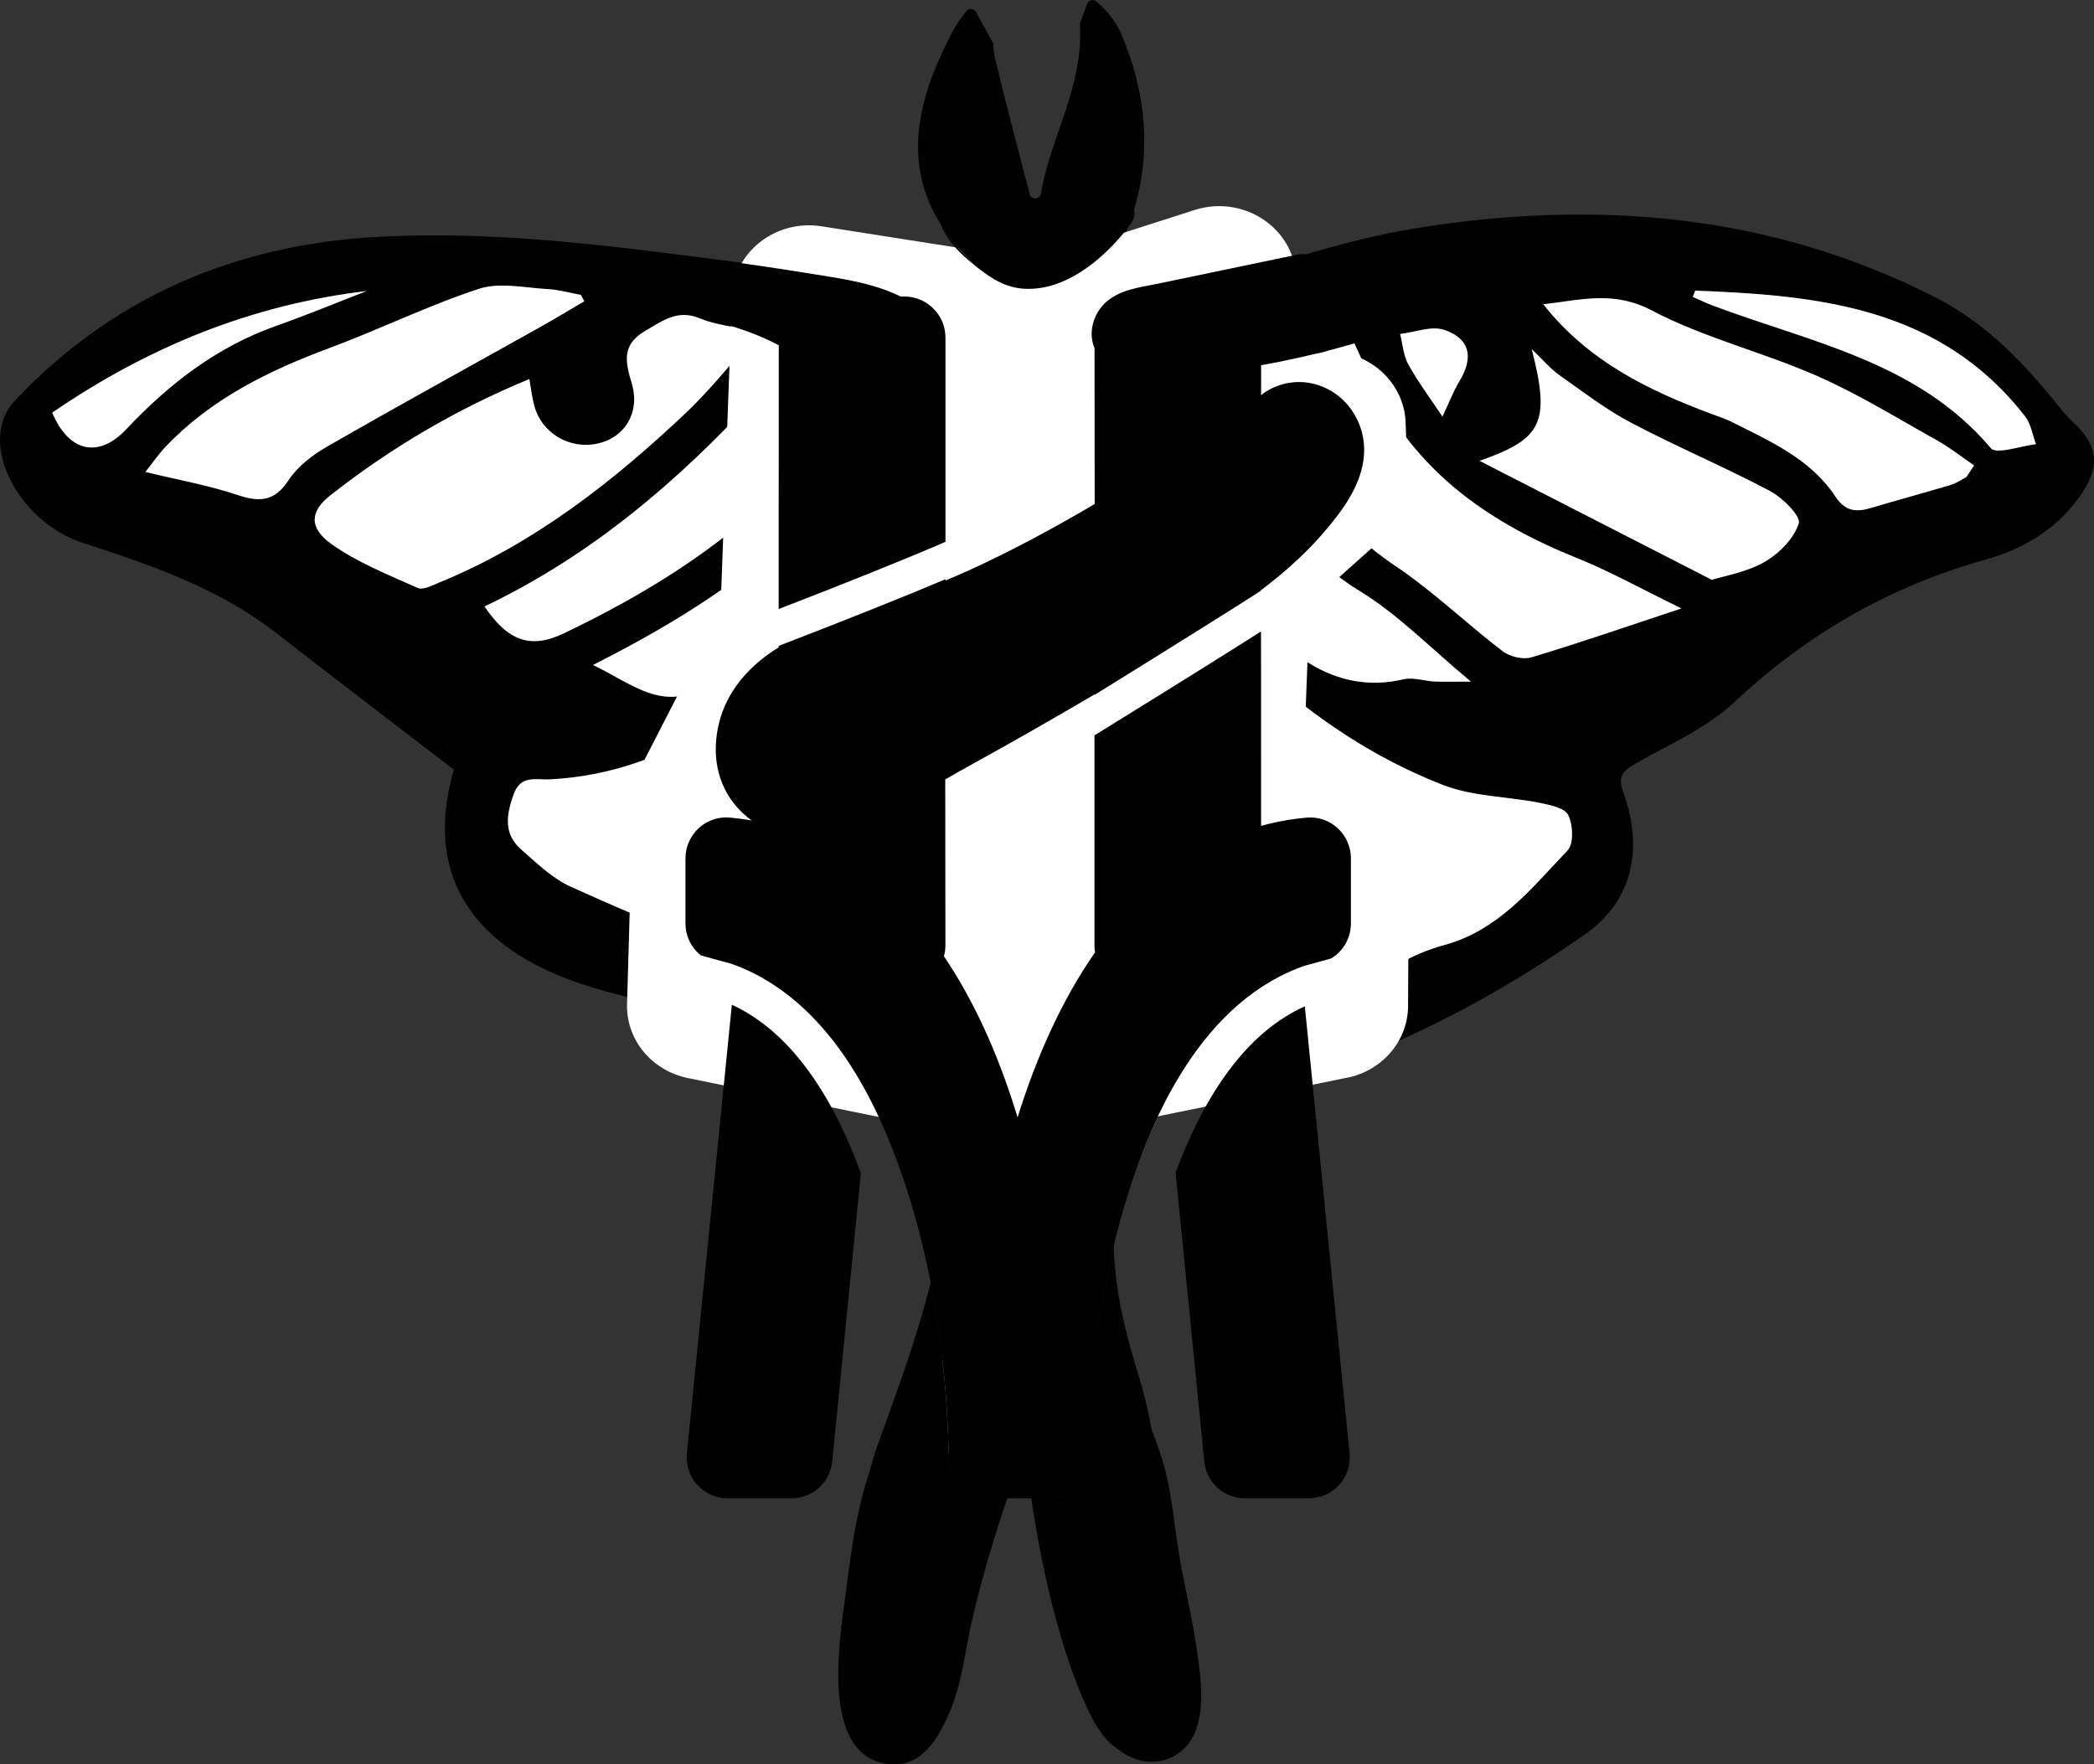 <svg viewBox="0 0 609.16 513.27" xmlns="http://www.w3.org/2000/svg" data-sanitized-data-name="Layer 2" data-name="Layer 2" id="Layer_2">
  <rect x="0" y="0" width="609.16" height="513.27" fill="#333333" stroke="none"/>
  <defs>
    <style>
      .cls-1 {
        fill: #000;
      }

      .cls-1, .cls-2, .cls-3 {
        stroke-width: 0px;
      }

      .cls-2 {
        fill: #4f5f99;
      }

      .cls-3 {
        fill: #fff;
      }
    </style>
  </defs>
  <g data-sanitized-data-name="Layer 10" data-name="Layer 10" id="Layer_10">
    <g>
      <path d="M289.04,12.79v-.02c-.03.25-.04.5-.04.77,0,.17.01.35.02.53v.02c.01.06.01.11.02.17-.01-.11-.02-.21-.02-.32-.02-.4-.01-.78.02-1.15ZM289.38,16.44c-.03-.13-.06-.27-.09-.4.02.13.05.26.08.4.27,1.18.55,2.36.84,3.53-.28-1.17-.56-2.35-.83-3.53ZM603.11,122.85c-2.19-2.03-4.05-4.44-5.95-6.78-9.61-11.79-20.25-22.48-33.95-29.47-48.05-24.56-99.17-28.62-151.4-20.2-21.47,3.47-42.25,11.09-63.39,16.64-2.44.64-5.77,1.08-7.68-.06-5.1-3.02-9.65-6.96-15.07-11.03.88-1.88,1.68-3.76,2.4-5.65-7.22,9.27-18.75,18.94-31.2,17.59-5.47-.59-9.92-3.88-14.05-7.3-7.01,2.65-12.84,6.73-18.54,6.53-11.48-.38-22.84-3.44-34.32-4.86-39.93-4.94-79.79-11.58-120.23-9.35-41.37,2.29-77.2,17.53-105.82,48.08-1.9,2.03-3.22,5.13-3.67,7.91-2.04,12.65,9.29,28.29,23.65,32.95,19.9,6.46,39.63,13.2,56.46,26.29,16.98,13.2,34.08,26.23,51.7,39.77-7.69,26.11,1.39,46.92,28.28,58.92,9.76,4.36,20.46,6.91,30.98,9.17,7.01,1.51,14.14,2.51,21.26,3.58,2.75.42,5.49.85,8.22,1.32h.01c5.28.91,10.52,1.98,15.64,3.45,1.88.54,3.71,1.15,5.49,1.85,14.04,5.43,24.84,15.64,28.45,31.41,2.37,10.35,4.21,21.86,2.1,31.97-.53,2.52-1.11,5.04-1.74,7.55,1.34,6.88,2.44,13.98,3.28,21.27,2.8-8.43,5.32-16.92,7.11-25.55,4.4-21.14-.58-42.45-5.92-63.19-3.5-13.62-13.45-20.74-26.63-23.8-6.11-1.42-12.28-2.99-18.51-3.5-10.5-.86-20.5-3.28-30.22-6.53-11.56-3.86-22.74-8.91-33.9-13.93-5.33-2.4-9.82-6.85-14.33-10.78-5.13-4.48-4.36-9.89-2.27-15.87,2.07-5.94,6.47-4.33,10.49-4.52,18.53-.91,34.61-7.26,49.35-16.47,7.41-4.62,14.48-9.96,21.36-15.7,5.16-4.3,9.76-9.27,14.62-13.94.21-.21.43-.41.65-.62,2.18-2.08,4.26-4.36,6.74-5.99,8.72-5.7,16.83-7.48,23.59-5.6,7.82,2.16,13.86,9.19,17.01,20.65.93,3.39,1.41,7,2.93,10.1,1.48,3.03,4.03,5.55,6.11,8.29,1.86-2.67,3.86-5.24,5.53-8.02,4.85-8.04,8.44-17.19,14.62-24.01,9.12-10.06,17.38-8.53,26.67,1.59,1.19,1.29,2.38,2.57,3.59,3.84,2.36,2.49,4.75,4.92,7.19,7.3,2.31,2.26,4.67,4.47,7.06,6.63,15.6,14.07,32.94,25.81,52.94,33.58,8.65,3.36,18.59,3.32,27.88,5.15,3.06.61,7.44,1.47,8.51,3.58,1.41,2.8,1.67,8.36-.16,10.28-10.45,10.97-20.04,23.24-35.82,27.53-5,1.36-10.05,3.45-14.34,6.3-7.5,5-15.42,7.11-24.28,6.26-3.26-.32-6.53-.42-9.79-.75-1.24-.13-2.46-.22-3.66-.28-27.86-1.56-46.36,12.62-51.47,41.07-3.79,21.12-2.87,42.1,2.22,62.9,1.24-9.67,2.95-19,5.09-27.89-.33-10.54,1.06-21.12,4.85-31.76,3.57-10.03,9.34-17.22,16.8-21.61,5.25-3.08,11.34-4.77,18.1-5.07,3.27-.16,6.69,0,10.25.51,2.22.31,4.53.61,6.87.85,8.66.91,17.77,1,24.92-2.15,19.38-8.55,38.06-19.37,55.43-31.54,13.85-9.71,16.93-25.09,11.01-41.29-1.45-3.99-.56-5.86,2.82-7.85,9.96-5.85,21.14-10.49,29.38-18.22,21.25-19.91,45.31-33.81,73.32-41.62,11.23-3.13,21.24-9.21,28-19.39,5.3-7.98,4.5-13.93-2.62-20.52ZM39.58,121.91c-.49.5-.99,1-1.47,1.51-.24.25-.49.51-.73.76-.25.26-.49.51-.73.77-.21.22-.41.43-.62.63-.83.82-1.66,1.53-2.5,2.13-.21.15-.42.29-.63.43-.84.55-1.68.98-2.51,1.31-.23.09-.46.17-.68.24-.36.11-.71.2-1.07.28-.19.04-.38.08-.56.11-.16.02-.33.05-.49.06-.31.03-.62.05-.93.05-.28,0-.55-.01-.83-.04-.28-.03-.56-.07-.83-.12-.28-.05-.55-.12-.82-.2-.16-.04-.32-.1-.48-.16-.12-.04-.24-.08-.36-.13-.52-.21-1.04-.47-1.54-.78-.51-.32-1.01-.69-1.5-1.11-.27-.23-.53-.48-.79-.74-.17-.17-.33-.34-.48-.52-.04-.03-.06-.06-.08-.09-.09-.11-.19-.22-.29-.33-.02-.02-.03-.03-.03-.04-.26-.3-.51-.62-.74-.96-.05-.05-.08-.1-.11-.15l-.03-.06c-.18-.25-.35-.5-.52-.77-.18-.27-.35-.56-.52-.86-.11-.18-.21-.36-.31-.54-.08-.15-.16-.29-.23-.45-.35-.65-.67-1.35-.98-2.09.66-.45,1.32-.9,1.98-1.34.58-.39,1.17-.78,1.75-1.16.97-.64,1.95-1.28,2.93-1.9.74-.47,1.5-.95,2.24-1.41.35-.23.71-.45,1.08-.67.43-.26.86-.53,1.3-.79,1.42-.87,2.84-1.71,4.28-2.53.75-.44,1.5-.87,2.26-1.29.51-.29,1.02-.57,1.53-.85,1.33-.74,2.66-1.45,4.01-2.15.86-.45,1.71-.89,2.57-1.33.86-.43,1.73-.86,2.59-1.28.37-.19.74-.37,1.12-.55.61-.3,1.22-.59,1.83-.87.13-.06.26-.13.39-.18.77-.36,1.55-.71,2.32-1.06.7-.32,1.41-.64,2.13-.95.75-.33,1.5-.66,2.25-.98.96-.41,1.92-.81,2.89-1.2.67-.28,1.35-.55,2.03-.81.36-.14.72-.28,1.09-.42.47-.18.94-.37,1.41-.55.48-.17.95-.35,1.43-.52.5-.19,1-.38,1.5-.55.93-.34,1.87-.67,2.81-.99.68-.23,1.37-.46,2.05-.69,1.45-.49,2.91-.95,4.38-1.39,1.95-.59,3.91-1.15,5.88-1.69h.01c1.98-.53,3.97-1.03,5.97-1.5s4-.91,6.03-1.32c.83-.17,1.66-.33,2.49-.48.4-.08.8-.15,1.2-.22,1.54-.29,3.09-.55,4.64-.78.53-.09,1.06-.17,1.6-.24.79-.13,1.58-.24,2.38-.34,1.04-.14,2.07-.28,3.11-.4-5.76,2.23-11.49,4.54-17.26,6.76-.96.37-1.92.74-2.89,1.1-.96.37-1.93.73-2.89,1.08-1.1.42-2.21.82-3.32,1.21-.64.23-1.28.46-1.91.7-1.27.48-2.52.98-3.75,1.51-.61.27-1.22.54-1.83.82-.61.28-1.21.56-1.81.85-.6.29-1.19.58-1.78.88-1.18.61-2.34,1.23-3.49,1.88-1.15.65-2.29,1.31-3.41,2.01-.59.36-1.17.73-1.75,1.1-.53.34-1.05.68-1.56,1.03l-1.62,1.11c-.54.38-1.08.76-1.61,1.15-.54.39-1.07.78-1.6,1.18-.48.36-.95.72-1.42,1.09-4.24,3.29-8.27,6.9-12.13,10.74-.35.34-.69.69-1.04,1.04ZM88.94,134.23h-.01c-.3.27-.61.53-.91.79-.04.04-.08.08-.12.12-.28.25-.55.51-.81.78-.22.21-.44.43-.64.65-.17.17-.33.34-.48.52-.25.27-.5.56-.72.84-.16.18-.31.38-.45.57-.07.08-.13.16-.19.24-.23.32-.46.66-.68.98-.33.51-.66.97-1,1.4-.17.22-.33.42-.5.61-.17.19-.33.37-.51.55-.43.45-.87.84-1.32,1.18-.08.06-.16.12-.24.17-.17.13-.35.25-.53.36-.35.22-.71.41-1.08.56-.36.15-.74.28-1.13.38-.04.02-.09.03-.14.04-.13.04-.27.06-.41.09h-.02c-.13.03-.27.05-.4.07-.06.01-.13.02-.19.02-.61.08-1.23.1-1.88.06-.02,0-.05,0-.07-.01-.15-.01-.29-.02-.44-.04-.11-.01-.21-.02-.32-.04-.26-.02-.52-.06-.79-.11-.53-.08-1.07-.2-1.63-.35-.84-.2-1.71-.47-2.62-.77-8.17-2.73-16.76-4.24-26.42-6.58h0s.01-.01.01-.01c.28-.35.55-.7.82-1.04.69-.9,1.33-1.75,1.95-2.55.2-.27.4-.53.61-.79.8-1.03,1.59-1.99,2.44-2.89.41-.44.83-.87,1.26-1.29.59-.6,1.19-1.19,1.8-1.77.61-.58,1.22-1.15,1.84-1.71.61-.55,1.23-1.09,1.85-1.62.62-.53,1.25-1.05,1.88-1.56.53-.43,1.07-.85,1.61-1.27.53-.4,1.05-.8,1.58-1.19s1.07-.78,1.6-1.16c.48-.35.96-.68,1.44-1,.86-.59,1.73-1.16,2.6-1.71.76-.49,1.53-.97,2.3-1.44.78-.47,1.56-.93,2.34-1.38.06-.03.11-.07.17-.1.68-.39,1.36-.77,2.04-1.14.85-.47,1.7-.92,2.57-1.37.78-.4,1.56-.8,2.35-1.19,1.57-.77,3.16-1.52,4.76-2.25.8-.37,1.6-.73,2.41-1.08.95-.41,1.9-.82,2.85-1.21,2.86-1.19,5.76-2.32,8.69-3.41,1.82-.68,3.63-1.38,5.43-2.1,6.77-2.69,13.46-5.61,20.19-8.39.62-.26,1.23-.51,1.85-.76,1.02-.42,2.04-.83,3.07-1.24,2.41-.96,4.83-1.89,7.27-2.77.91-.33,1.82-.65,2.73-.97.92-.31,1.84-.62,2.76-.92,1.07-.35,2.17-.58,3.3-.73.57-.07,1.14-.12,1.72-.16h.01c.75-.04,1.51-.05,2.28-.04.12,0,.24,0,.37.01.43.02.88.04,1.31.05,1.23.06,2.48.17,3.73.29.45.04.91.09,1.37.14,1.43.15,2.86.3,4.27.41.55.05,1.1.09,1.64.12.75.04,1.5.12,2.25.23.05,0,.1.01.15.02.47.07.93.15,1.39.24,1.94.36,3.87.84,5.81,1.2.34.61.67,1.22,1.01,1.84-2.2,1.28-4.38,2.59-6.57,3.88-2.19,1.29-4.39,2.58-6.61,3.82-1.86,1.04-3.72,2.08-5.58,3.11-10.99,6.14-22.01,12.23-32.99,18.39-3.03,1.7-6.06,3.4-9.09,5.11-2.33,1.32-4.66,2.64-6.99,3.97-2.32,1.32-4.65,2.65-6.97,3.99-1.06.61-2.14,1.28-3.18,2-.53.36-1.05.73-1.56,1.12-.51.39-1.01.78-1.49,1.19ZM130.34,168.38c-.85.37-1.7.73-2.56,1.08-.31.13-.63.27-.97.41-.45.19-.91.39-1.37.58-.19.07-.38.15-.57.22-.22.08-.43.15-.64.22-.14.04-.28.08-.42.12-.11.03-.23.06-.34.08-.21.05-.42.09-.62.11-.13.01-.26.02-.38.02-.36,0-.68-.06-.97-.19-2.15-.96-4.31-1.9-6.47-2.86-2.17-.95-4.32-1.92-6.45-2.94-4.25-2.04-8.39-4.26-12.17-6.96-.62-.44-1.18-.89-1.68-1.33-.34-.29-.64-.59-.92-.88h0c-.27-.29-.51-.57-.72-.85-.76-.98-1.23-1.95-1.43-2.92-.03-.14-.06-.28-.07-.41-.02-.1-.03-.19-.03-.29-.02-.12-.02-.23-.02-.35-.01-.22.01-.45.04-.68.01-.13.03-.25.05-.37.03-.17.07-.34.12-.5.01-.08.04-.17.07-.25.03-.09.06-.17.09-.25.06-.17.13-.34.21-.5.15-.34.33-.67.54-1,.2-.32.42-.64.68-.95.25-.29.5-.58.78-.87.14-.15.29-.3.44-.44.46-.44.97-.88,1.52-1.31,1.1-.86,2.2-1.72,3.31-2.57.93-.71,1.87-1.41,2.81-2.1.19-.14.37-.28.56-.41,2.25-1.64,4.52-3.25,6.81-4.83,1.15-.79,2.31-1.56,3.48-2.32,1.16-.78,2.33-1.53,3.51-2.27,1.17-.75,2.36-1.48,3.54-2.21,2.52-1.52,5.07-3.01,7.65-4.45,1.08-.62,2.16-1.21,3.26-1.8,3.7-1.99,7.46-3.9,11.29-5.72,1.28-.6,2.56-1.2,3.85-1.78,1.29-.59,2.59-1.17,3.9-1.73,1.3-.57,2.62-1.12,3.94-1.67.36,2.05.61,3.94.97,5.75.05.31.11.61.18.91.07.3.14.59.22.89.11.44.24.87.39,1.28.07.21.15.42.23.62.06.16.12.31.19.46.08.19.17.37.26.56.05.1.1.21.16.32.35.69.76,1.35,1.21,1.97.14.2.29.39.44.58.16.21.33.41.51.61.33.37.68.73,1.05,1.07.18.16.37.33.56.49.59.5,1.22.95,1.89,1.35.22.14.44.27.67.39.16.08.32.17.49.25.16.09.33.17.5.24.08.04.17.08.25.11.09.04.17.08.26.11.17.07.34.13.51.2.17.07.34.13.52.18.2.07.4.13.61.19.23.07.47.13.7.19.21.05.42.09.63.13.22.05.45.09.67.12.26.04.52.07.79.1.15.02.3.03.45.04.38.02.76.04,1.14.04.56,0,1.12-.03,1.69-.09.62-.07,1.25-.18,1.88-.32.15-.03.3-.07.44-.11.14-.04.28-.08.43-.12.12-.03.24-.07.35-.1.17-.05.33-.11.49-.17.55-.19,1.08-.42,1.59-.67.34-.17.67-.35.99-.55.95-.58,1.82-1.26,2.58-2.05.25-.26.49-.53.72-.81.21-.26.41-.53.61-.81.39-.56.73-1.15,1.03-1.78.07-.16.14-.32.21-.48.08-.18.15-.37.22-.56.08-.22.16-.45.23-.68.08-.26.15-.53.21-.8.05-.18.09-.36.12-.55.05-.28.1-.57.14-.86.04-.35.07-.7.09-1.05.01-.23.02-.46.02-.7,0-1.49-.23-3.04-.71-4.64-.22-.74-.43-1.45-.62-2.15-.09-.34-.18-.69-.26-1.03-.07-.3-.14-.6-.19-.89-.02-.08-.04-.15-.05-.23-.04-.2-.08-.39-.1-.59-.03-.14-.05-.27-.06-.41-.02-.11-.03-.21-.04-.32-.03-.24-.06-.48-.07-.72,0-.26-.02-.52-.02-.77,0-.27.01-.54.03-.8.02-.26.05-.52.09-.78.09-.51.22-1.01.41-1.5.08-.25.19-.49.31-.72.06-.12.13-.24.2-.36.06-.12.13-.24.21-.35.14-.23.31-.46.5-.69.09-.12.18-.23.28-.34.09-.11.19-.22.31-.34l.17-.17c.25-.25.52-.49.81-.72.12-.09.24-.19.37-.29.13-.1.26-.2.39-.29.27-.19.56-.38.86-.56.15-.09.31-.19.47-.28.12-.07.24-.14.35-.21.84-.49,1.66-.99,2.48-1.47.7-.41,1.39-.8,2.09-1.16.23-.12.47-.24.7-.34.27-.13.54-.25.81-.36.15-.07.3-.13.45-.18.21-.08.42-.15.63-.22.14-.05.27-.09.41-.13.18-.05.35-.11.53-.15t.02-.01c.16-.05.31-.08.47-.11.24-.06.49-.1.73-.13.23-.04.48-.07.72-.08.3-.02.6-.03.91-.03.2,0,.42.01.62.03.25.01.5.04.76.08.12.01.25.03.38.06.19.03.38.07.57.12.49.1.99.25,1.51.44.24.08.48.18.73.28,1.13.47,2.31.86,3.55,1.19.21.06.43.12.64.17.1.02.2.05.3.07l.6.15c.12.03.24.06.36.08.99.22,2.01.42,3.09.63,1.03.2,2.1.39,3.23.6.85.16,1.74.33,2.67.52.43.08.87.17,1.32.27.22.05.44.1.67.15.22.04.44.09.67.15h.02c-.49.54-.97,1.08-1.45,1.62-.36.41-.72.81-1.07,1.21-1.07,1.2-2.09,2.39-3.09,3.56-2.19,2.54-4.3,5-6.4,7.38-.06.06-.12.12-.17.18-.3.34-.59.66-.89.99-.7.79-1.39,1.58-2.1,2.34-.4.44-.81.88-1.22,1.31-.54.58-1.09,1.15-1.64,1.72-.66.68-1.33,1.35-2,2.01-.45.44-.9.88-1.36,1.31-1.33,1.25-2.67,2.5-4.01,3.74-.86.79-1.72,1.58-2.59,2.36-.74.67-1.48,1.34-2.23,2-1.41,1.26-2.84,2.51-4.27,3.74-.72.62-1.44,1.24-2.17,1.86-.83.71-1.66,1.4-2.49,2.09-.83.69-1.67,1.38-2.51,2.06-1.17.96-2.35,1.9-3.54,2.82-.64.51-1.29,1.01-1.94,1.51-.07.07-.14.12-.22.17-.32.25-.64.5-.96.74-1.2.91-2.4,1.81-3.61,2.7-.25.19-.5.37-.75.54-.35.26-.69.51-1.04.76-.39.28-.77.56-1.16.83-1.47,1.04-2.96,2.07-4.47,3.09-.54.36-1.07.73-1.61,1.08-.05.04-.11.07-.16.1-1.73,1.14-3.48,2.26-5.25,3.35-.14.09-.27.18-.41.26-.13.09-.27.17-.41.25-.27.17-.54.33-.82.49-.86.53-1.72,1.05-2.59,1.56-.87.51-1.74,1.01-2.62,1.5-.79.46-1.58.9-2.38,1.32-.85.46-1.69.92-2.54,1.36-.76.4-1.53.8-2.31,1.19-3.26,1.65-6.58,3.2-9.97,4.66ZM164.05,184.23c-.88.42-1.73.79-2.56,1.08-.23.09-.47.17-.7.25-.02.01-.04.02-.05.01-.03.02-.06.03-.09.04-.28.09-.56.18-.83.25-.27.07-.53.14-.79.2-.26.06-.52.12-.78.17s-.51.1-.76.13c-.8.11-1.58.16-2.34.14-.4-.01-.8-.03-1.19-.08-.32-.04-.65-.09-.97-.15-.3-.06-.6-.13-.9-.22-.13-.04-.26-.07-.39-.11-.16-.05-.33-.11-.49-.17-.19-.07-.39-.15-.58-.23-.69-.29-1.38-.64-2.05-1.07-.23-.14-.45-.29-.67-.45-.3-.21-.6-.43-.89-.66s-.59-.49-.88-.75c-.2-.18-.4-.37-.6-.56-.25-.25-.51-.51-.76-.78-.23-.23-.45-.48-.67-.73-.19-.21-.38-.43-.57-.66-.29-.34-.57-.7-.86-1.07-.14-.19-.29-.38-.44-.57-.01-.01-.01-.02-.02-.03-.32-.44-.66-.91-.99-1.39-.1-.13-.18-.26-.27-.39h.01c.85-.4,1.69-.82,2.53-1.24l.36-.18c1.2-.6,2.39-1.2,3.56-1.82,1.3-.67,2.59-1.36,3.86-2.06.72-.39,1.42-.78,2.13-1.17.14-.08.27-.16.41-.24.49-.27.98-.55,1.47-.84.49-.28.98-.56,1.46-.85.96-.56,1.92-1.13,2.87-1.71.13-.07.26-.15.4-.24.96-.59,1.92-1.18,2.86-1.78.88-.55,1.76-1.11,2.63-1.68.85-.56,1.7-1.12,2.55-1.69.21-.14.43-.29.64-.43s.43-.28.64-.44c.82-.55,1.63-1.11,2.43-1.67.4-.28.81-.56,1.21-.85.67-.47,1.33-.95,1.99-1.43.12-.08.24-.16.35-.25.11-.07.22-.15.32-.22.19-.14.38-.28.56-.42.86-.63,1.72-1.27,2.57-1.91.81-.61,1.61-1.23,2.41-1.84.76-.59,1.52-1.18,2.27-1.78,1.7-1.35,3.37-2.71,5.03-4.09.58-.48,1.16-.97,1.74-1.46.59-.5,1.19-1.01,1.77-1.52.79-.68,1.57-1.36,2.35-2.05,1.01-.88,2.02-1.78,3.01-2.68.18-.16.36-.32.54-.48.56-.52,1.12-1.03,1.68-1.55.02-.02.04-.04.06-.06.48-.43.95-.87,1.42-1.32.72-.67,1.43-1.34,2.14-2.01.14-.13.28-.26.41-.39l.78-.75c1.46-1.41,2.9-2.83,4.34-4.26.89-.89,1.79-1.79,2.67-2.7.45-.46.89-.91,1.33-1.37,1.02-1.04,2.03-2.09,3.03-3.15.36-.38.71-.75,1.06-1.13,1.09-1.15,2.17-2.31,3.24-3.47.51-.55,1.01-1.11,1.5-1.68.43-.51.84-1.02,1.22-1.55.06-.08.12-.16.18-.23.19-.26.38-.52.56-.78.25-.35.5-.69.74-1.02.24-.34.47-.66.71-.97.15-.2.29-.39.43-.58.07-.09.14-.19.2-.28.16-.21.32-.43.48-.63.16-.22.32-.43.49-.63.07-.11.16-.22.24-.32.52-.68,1.02-1.3,1.51-1.86.16-.19.32-.37.48-.55.24-.27.48-.52.71-.76.13-.14.27-.27.4-.4.03-.04.07-.07.1-.1.03-.04.06-.07.1-.09.13-.13.26-.25.39-.36.1-.09.19-.17.28-.25.12-.11.24-.21.37-.3.35-.27.69-.51,1.03-.73.02-.02.04-.03.06-.04.33-.19.66-.37,1-.52.14-.06.28-.12.43-.18.31-.12.62-.21.95-.3.19-.05.39-.1.59-.13.06-.02.13-.03.2-.04.18-.02.36-.04.55-.06.13-.01.26-.02.39-.03.18-.01.37-.02.55-.02.45-.01.92.02,1.41.07.15.01.3.03.45.05.17.02.34.04.51.07.28.04.57.08.86.14.38.07.79.16,1.2.25,1.12.24,2.35.57,3.71.98,1.02.31,2.1.65,3.28,1.02.39.12.8.25,1.21.39.82.27,1.69.56,2.6.86-.49,1.17-.99,2.32-1.51,3.46-.65,1.47-1.34,2.93-2.05,4.37-.43.86-.86,1.7-1.3,2.54-.35.67-.7,1.34-1.07,1.99-.21.39-.42.77-.64,1.15-.19.35-.38.71-.6,1.05-.04.08-.08.16-.14.24-.25.45-.51.89-.78,1.33-.56.95-1.14,1.89-1.73,2.81-.55.89-1.12,1.76-1.71,2.62-.05.08-.09.15-.14.22-.59.87-1.19,1.72-1.8,2.57-.02.03-.04.06-.06.08-.63.88-1.28,1.76-1.94,2.63-.5.65-1.01,1.31-1.53,1.95-.36.45-.72.9-1.1,1.34-.75.93-1.53,1.84-2.33,2.73-.39.45-.79.89-1.19,1.33-.12.14-.24.27-.36.4-.4.43-.8.87-1.21,1.29-.53.55-1.06,1.1-1.6,1.65-.33.33-.66.66-.99.98-.41.41-.82.81-1.23,1.21-.47.46-.94.91-1.41,1.35-.84.8-1.69,1.58-2.54,2.36-1.31,1.2-2.64,2.36-3.97,3.5-.38.33-.77.65-1.16.98-.39.34-.78.66-1.16.98-.83.69-1.67,1.36-2.51,2.03-.67.54-1.35,1.07-2.03,1.59-1.93,1.51-3.89,2.96-5.87,4.38-.81.58-1.61,1.15-2.43,1.71-.88.62-1.76,1.22-2.65,1.82-.89.6-1.79,1.2-2.68,1.77-.9.59-1.8,1.17-2.71,1.74-.43.27-.86.54-1.29.82-.66.41-1.33.82-1.99,1.22-1.1.67-2.2,1.33-3.31,1.99-1.05.62-2.11,1.23-3.18,1.84-1.36.78-2.73,1.55-4.11,2.3-.9.49-1.8.98-2.7,1.46-.53.28-1.05.56-1.58.84-1.05.55-2.1,1.1-3.15,1.64-1.43.73-2.86,1.45-4.3,2.17-1.44.71-2.88,1.41-4.33,2.11ZM263.97,136.04c-.02.15-.05.3-.09.46-.34,1.65-.9,3.33-1.72,5.06-.17.36-.35.72-.55,1.09-.19.36-.4.73-.61,1.1-.65,1.11-1.31,2.2-1.98,3.28-.67,1.08-1.35,2.15-2.04,3.21-.41.62-.81,1.24-1.23,1.85-1,1.48-2.02,2.93-3.06,4.36-.98,1.34-1.98,2.67-3,3.98-1.54,1.96-3.11,3.88-4.73,5.75-.42.49-.85.98-1.28,1.47-.29.33-.58.66-.88.98-.61.68-1.23,1.34-1.85,2.01-.45.49-.91.97-1.37,1.45-.24.26-.49.52-.75.78-.25.26-.5.52-.76.77-.14.15-.28.3-.43.44-.47.49-.96.97-1.45,1.45-.41.41-.83.81-1.25,1.21-1.09,1.05-2.19,2.08-3.31,3.09-.77.7-1.54,1.39-2.32,2.08-1.24,1.09-2.49,2.15-3.77,3.2-.56.46-1.12.91-1.68,1.36s-1.13.9-1.69,1.34c-.82.64-1.65,1.28-2.48,1.91-1.32,1-2.66,1.99-4.02,2.95-.68.48-1.37.96-2.05,1.44-2.75,1.91-5.57,3.75-8.45,5.53-.22.14-.44.27-.66.39-.44.25-.87.48-1.3.7s-.86.41-1.28.58c-.05.02-.11.04-.16.07-.37.15-.74.29-1.1.41-.21.07-.41.14-.62.19-.41.12-.82.23-1.22.32-.18.04-.33.08-.5.1-.1.02-.19.04-.28.05-.15.03-.29.05-.44.08-.4.06-.79.1-1.18.13-.64.04-1.27.05-1.91.02-.2-.01-.39-.02-.59-.04-.08,0-.16-.01-.23-.02-.13,0-.26-.02-.39-.03-.01,0-.02-.01-.02-.01-.01,0-.02.01-.03.01-.05-.01-.1-.02-.16-.03,0-.01-.01-.01-.02,0,0,0,0-.01-.01,0-.39-.05-.77-.11-1.16-.18-.08-.02-.15-.03-.22-.05-.06,0-.11-.02-.16-.03-.18-.04-.36-.08-.54-.13-.72-.16-1.44-.37-2.15-.61l-.36-.12c-.09-.03-.18-.06-.27-.1-.11-.04-.23-.08-.34-.12-.12-.05-.23-.09-.35-.14-.19-.08-.39-.15-.58-.23-.04-.01-.07-.03-.11-.04-.12-.05-.23-.1-.34-.15-1.96-.83-3.92-1.85-5.92-2.94-.46-.25-.94-.51-1.41-.77-.24-.13-.48-.26-.72-.4-1.9-1.05-3.86-2.11-5.89-3.1,1.14-.58,2.27-1.16,3.4-1.75.32-.17.65-.33.97-.5.8-.42,1.6-.84,2.4-1.27.72-.37,1.44-.75,2.16-1.14.32-.17.64-.34.95-.51.08-.05.16-.09.23-.13,1.11-.6,2.21-1.21,3.31-1.82.46-.25.92-.51,1.38-.76.39-.22.78-.44,1.17-.66.05-.03.1-.06.15-.09,1.28-.72,2.55-1.45,3.81-2.19,2.03-1.18,4.04-2.38,6.02-3.61.39-.24.77-.48,1.15-.72.14-.08.28-.17.42-.26.64-.4,1.27-.8,1.89-1.2.37-.23.74-.47,1.1-.71.51-.32,1.02-.65,1.52-.98.15-.1.31-.2.46-.31,1.02-.67,2.03-1.35,3.04-2.04,2.01-1.37,3.99-2.77,5.93-4.21,1.47-1.08,2.92-2.19,4.35-3.32,1.08-.84,2.15-1.7,3.21-2.57.56-.45,1.11-.91,1.66-1.37,1.6-1.35,3.18-2.72,4.73-4.14.6-.54,1.2-1.09,1.79-1.65.72-.67,1.43-1.35,2.14-2.04.04-.03.08-.07.12-.12.3-.29.61-.59.91-.89,1.2-1.19,2.39-2.41,3.55-3.65.26-.28.52-.56.78-.84.97-1.04,1.92-2.09,2.85-3.17.41-.47.83-.95,1.23-1.43.51-.6,1.02-1.21,1.53-1.83.77-.94,1.53-1.89,2.27-2.85.37-.48.74-.96,1.1-1.45,1.47-1.94,2.89-3.94,4.26-5.99.2-.29.39-.57.58-.86.12-.17.23-.35.34-.52.16-.24.31-.48.47-.73.09-.14.19-.28.28-.43.06-.09.12-.19.18-.29.06-.09.12-.19.18-.29.49-.77.97-1.54,1.44-2.33.09-.14.17-.28.26-.43.49-.82.98-1.65,1.45-2.49.06-.09.11-.19.16-.28.19-.32.37-.63.54-.95.13-.23.26-.47.37-.7.29-.52.58-1.04.86-1.57.5-.93.98-1.86,1.46-2.81,1.34,2.47,2.51,4.83,3.4,7.15.26.66.49,1.32.69,1.98.27.86.49,1.72.67,2.58.04.19.08.38.11.57.09.49.16.98.21,1.47.03.19.05.38.06.56.03.28.05.56.06.84.06,1.42-.03,2.84-.29,4.29ZM407.93,97.08c.42-.06.84-.13,1.26-.21.61-.12,1.23-.25,1.85-.38.23-.04.46-.09.7-.14.42-.09.85-.18,1.27-.27.53-.11,1.06-.2,1.58-.28.23-.04.47-.07.7-.1.23-.04.46-.06.69-.08s.46-.04.69-.05c.22-.01.45-.02.67-.02.97,0,1.91.12,2.78.41.29.1.58.2.85.31.21.08.41.17.61.26.19.08.37.16.55.25.19.09.37.18.54.28.17.09.34.19.5.29.22.13.42.27.62.41.4.29.75.58,1.07.89.35.34.65.7.91,1.07.09.12.16.23.23.35.06.09.12.2.17.3.04.06.08.14.11.21,0,0,.01.01.01.02.02.03.03.06.04.09.18.36.32.75.43,1.15.04.16.07.32.11.49,0,.07.02.14.03.21.03.18.05.37.06.57.03.38.03.78,0,1.19-.01.16-.03.33-.05.5,0,.07-.01.15-.03.23-.02.17-.05.35-.09.53-.04.21-.09.43-.14.65-.08.29-.16.58-.27.87-.39,1.19-.98,2.44-1.77,3.74-.23.39-.46.78-.68,1.18-.65,1.2-1.25,2.44-1.83,3.74-.1.22-.2.43-.3.65-.1.22-.2.44-.29.66-.34.74-.68,1.5-1.03,2.28-.17.39-.34.76-.52,1.15-.11.24-.22.47-.33.71-.69-1.03-1.38-2.05-2.06-3.05-1.97-2.87-3.93-5.66-5.72-8.52-.1-.14-.19-.28-.28-.43,0-.02-.03-.04-.03-.06-.18-.27-.35-.55-.51-.83-.13-.22-.26-.44-.39-.66-.06-.09-.12-.19-.17-.28-.26-.44-.5-.87-.75-1.31-.36-.65-.65-1.34-.88-2.06-.04-.12-.08-.24-.11-.36-.08-.25-.15-.5-.21-.75-.03-.11-.06-.22-.09-.33-.02-.04-.02-.1-.03-.15-.03-.11-.05-.21-.07-.32-.09-.38-.17-.76-.24-1.14-.25-1.26-.47-2.54-.78-3.77.2-.02.41-.05.62-.09ZM417.31,198.27c-3.01-.14-6.19-1.3-8.97-.65-.73.17-1.46.32-2.17.44-.41.07-.82.13-1.23.19-.28.05-.57.08-.84.11-1.08.13-2.15.21-3.19.24-1.04.03-2.05.01-3.05-.05-.23-.01-.47-.03-.7-.05-.36-.03-.71-.06-1.07-.1-.08,0-.16-.02-.24-.03-.34-.04-.69-.09-1.03-.14-.31-.04-.61-.09-.92-.15-.4-.07-.81-.15-1.2-.24-.37-.08-.74-.17-1.1-.26-.46-.11-.91-.24-1.36-.37-.29-.09-.59-.18-.88-.28-.13-.04-.25-.08-.37-.12-.48-.16-.96-.34-1.44-.52-.3-.11-.59-.23-.88-.35-.37-.15-.74-.31-1.11-.48-.33-.15-.66-.3-.98-.45-.22-.11-.45-.23-.67-.34-.54-.27-1.08-.55-1.61-.85-.36-.2-.71-.4-1.06-.61-.63-.37-1.24-.75-1.85-1.15-.92-.61-1.82-1.24-2.71-1.9-.3-.21-.59-.43-.89-.67-.53-.41-1.06-.83-1.59-1.27-.19-.16-.39-.32-.58-.48-.81-.68-1.62-1.39-2.41-2.12-.47-.42-.93-.85-1.39-1.29-.28-.26-.55-.52-.82-.78-.29-.28-.58-.57-.87-.86-.87-.86-1.72-1.72-2.57-2.6-.69-.71-1.38-1.43-2.06-2.16-.99-1.05-1.97-2.11-2.94-3.19-.43-.47-.85-.94-1.27-1.42-.35-.4-.7-.8-1.05-1.2-.47-.53-.93-1.07-1.39-1.61s-.92-1.08-1.38-1.62c-.22-.25-.43-.5-.63-.75-.75-.88-1.49-1.78-2.23-2.68-3.1-3.79-6.12-7.65-9.08-11.52-4.9-6.4-4.41-13.14-.05-20.93.26-.47.52-.95.76-1.43.48-.97.91-1.97,1.31-2.99.2-.51.39-1.03.58-1.55.03-.06.05-.13.07-.19.15-.45.31-.91.45-1.38.64-1.99,1.18-4.05,1.69-6.16.03-.15.07-.29.1-.44.13-.56.27-1.13.41-1.7.13-.57.27-1.15.4-1.73.25-1.08.5-2.16.77-3.26.03-.15.06-.3.1-.45.21-.91.44-1.82.68-2.74.2-.79.42-1.57.64-2.36h.01c.15-.02.34-.04.55-.07.43-.06,1-.14,1.67-.23.2-.02.4-.05.62-.08.58-.07,1.23-.15,1.92-.25.52-.07,1.07-.15,1.64-.22,0,4.26-.62,8.12.13,11.68.07.31.13.62.19.94.06.31.12.63.18.95.35,1.77.65,3.58,1,5.38.12.62.24,1.23.36,1.84.13.6.26,1.21.4,1.81.09.42.19.82.3,1.23.2.77.42,1.54.66,2.29.12.38.25.76.39,1.13.06.18.13.35.19.52.07.21.16.41.25.62.14.34.28.67.43.99.01.03.02.06.05.1.15.33.32.67.49.99,0,.03.02.05.04.08.08.17.18.35.28.52.04.07.09.15.14.23.01.03.03.07.05.1.17.3.36.6.56.89.54.79,1.09,1.59,1.63,2.39,1.23,1.8,2.47,3.59,3.74,5.36.4.57.81,1.14,1.23,1.71.21.3.43.58.65.88.08.1.15.2.23.31.28.37.55.75.83,1.12.16.21.32.43.49.63.16.22.33.42.49.64.08.1.15.2.23.3.18.23.37.48.55.71.3.38.6.75.91,1.13.13.16.25.32.38.47.78.96,1.57,1.9,2.38,2.84.44.51.89,1.02,1.35,1.52.44.49.88.97,1.33,1.44.95,1.01,1.92,1.99,2.93,2.95.47.46.95.91,1.44,1.35.72.66,1.45,1.3,2.2,1.93.25.21.51.43.77.64.25.2.5.41.76.61.02.02.04.03.06.05.62.49,1.24.97,1.88,1.45,1.6,1.19,3.27,2.31,5.01,3.37,1.41.86,2.79,1.76,4.15,2.7,2.47,1.7,4.86,3.54,7.23,5.48.46.37.9.74,1.36,1.12,1.77,1.47,3.53,2.99,5.31,4.55,1.31,1.15,2.64,2.33,3.98,3.52,2.16,1.91,4.36,3.87,6.65,5.83.54.47,1.08.93,1.63,1.4.71.6,1.43,1.21,2.16,1.82h.01c-4.85.01-7.72.11-10.58-.02ZM480.39,179.91c-.27.09-.54.18-.8.27-1.03.35-2.06.69-3.08,1.03-1.63.55-3.24,1.09-4.84,1.62-1.6.54-3.18,1.06-4.75,1.58-.11.04-.23.07-.34.11-2.69.9-5.35,1.77-7.99,2.61-1.76.57-3.51,1.13-5.25,1.68-2.62.83-5.23,1.63-7.85,2.42-.14.04-.28.08-.43.11-.08.02-.17.03-.26.04-.09.02-.18.03-.28.04-.03.01-.06.01-.08.01-.12.02-.25.03-.37.03-.44.04-.9.03-1.37-.02-.18-.02-.37-.04-.55-.06-.54-.07-1.09-.18-1.63-.34-.2-.05-.4-.11-.6-.18-.16-.05-.32-.11-.48-.18-.33-.12-.65-.26-.96-.41-.25-.12-.49-.25-.72-.39-.23-.13-.44-.28-.64-.43-.66-.5-1.31-1.01-1.96-1.53-.13-.11-.26-.21-.39-.31-.13-.1-.26-.21-.39-.32-.79-.62-1.58-1.25-2.36-1.89-2.5-2.03-4.97-4.11-7.43-6.18-.79-.67-1.59-1.33-2.38-2-.8-.67-1.6-1.34-2.39-1.99-.4-.32-.79-.65-1.19-.97-.44-.35-.87-.71-1.31-1.07-.05-.05-.11-.1-.16-.14-.4-.33-.8-.65-1.19-.96-.87-.69-1.74-1.37-2.62-2.05-.76-.59-1.51-1.16-2.28-1.73-.65-.49-1.31-.97-1.97-1.44-.51-.37-1.01-.73-1.52-1.09-.51-.36-1.03-.71-1.55-1.06-.61-.41-1.21-.82-1.8-1.25-.6-.41-1.19-.84-1.77-1.28-.58-.41-1.15-.85-1.72-1.29-2.1-1.62-4.12-3.3-6.09-5.06-.55-.49-1.1-.98-1.64-1.48-.67-.61-1.33-1.23-1.99-1.86-1.03-.98-2.04-1.98-3.04-3-.61-.62-1.22-1.25-1.82-1.88-.44-.45-.88-.91-1.31-1.38-.44-.46-.87-.93-1.3-1.4-.97-1.05-1.93-2.12-2.89-3.2-.2-.22-.39-.44-.59-.67-1.34-1.56-2.57-3.14-3.67-4.75-.21-.3-.41-.59-.6-.89-.14-.21-.27-.42-.41-.64-.19-.3-.38-.6-.56-.91-.24-.39-.47-.78-.69-1.18-.18-.33-.36-.66-.53-.99-.18-.34-.36-.69-.53-1.04-.3-.6-.58-1.2-.84-1.81-.1-.22-.19-.45-.29-.68-.08-.2-.16-.39-.24-.59-.08-.19-.15-.39-.22-.59-.44-1.16-.82-2.33-1.14-3.53-.09-.31-.17-.62-.24-.94-.08-.32-.15-.64-.22-.96-.02-.06-.03-.12-.04-.18-.07-.34-.14-.67-.2-1.01-.07-.36-.13-.73-.18-1.09-.07-.36-.12-.73-.16-1.1-.06-.5-.11-1-.16-1.51-.09-1.01-.14-2.04-.15-3.08-.01-.22-.01-.44-.01-.67,0-.55.02-1.12.04-1.68v-.06c.02-.58.06-1.18.11-1.77.31-3.76,1.14-5.95,5.43-6.46,6.45-.77,12.81-2.24,19.21-3.41h.01c.3.63.59,1.25.87,1.87.28.62.57,1.23.85,1.84.57,1.23,1.13,2.44,1.68,3.64.28.6.56,1.19.84,1.78.08.18.17.36.25.54.76,1.6,1.53,3.17,2.33,4.73.39.76.79,1.51,1.19,2.25.73,1.33,1.49,2.63,2.28,3.9.39.63.78,1.25,1.18,1.86,1.49,2.29,3.07,4.48,4.72,6.58.99,1.26,2.02,2.48,3.08,3.68,1.64,1.85,3.34,3.63,5.11,5.33.49.48.99.95,1.49,1.41.01.01.03.03.05.04h.01c.58.55,1.15,1.06,1.75,1.58h.01c.56.5,1.11.97,1.68,1.45.04.03.07.06.11.09h.01c.6.5,1.21,1,1.83,1.49.56.46,1.12.89,1.69,1.32.06.04.12.09.18.13.02.02.05.03.07.06.03.02.06.04.08.06.58.43,1.16.86,1.75,1.29,0,0,0-.01.01,0,.28.2.56.4.84.6s.56.4.85.6c.08.06.16.11.24.16,1.86,1.29,3.76,2.52,5.71,3.69.82.5,1.65.99,2.49,1.47.72.43,1.45.84,2.19,1.23.46.26.93.52,1.4.76.32.18.64.35.97.52.52.27,1.04.55,1.57.81.12.07.24.13.37.19,1.36.69,2.75,1.36,4.14,2.02.6.28,1.2.56,1.81.83.21.1.43.2.66.3.63.28,1.26.56,1.89.83,1.56.69,3.13,1.34,4.72,1.98,1.21.49,2.42.99,3.63,1.52,1.2.53,2.4,1.07,3.61,1.63,1.8.85,3.62,1.73,5.45,2.63.61.3,1.23.61,1.85.91.12.06.23.12.35.18,1.13.57,2.26,1.14,3.41,1.72.63.32,1.27.64,1.92.97.48.26.97.5,1.46.75s.98.5,1.48.75c.58.29,1.17.59,1.76.88.42.21.84.42,1.26.63,1.36.69,2.76,1.38,4.19,2.07h.01c-2.98,1-5.88,1.97-8.73,2.91ZM523.26,152.26c-.06.19-.13.39-.21.58-.04.13-.09.25-.15.38-.2.51-.45,1.02-.72,1.52-.15.27-.3.53-.48.8-.17.27-.34.54-.52.8-.36.52-.76,1.04-1.19,1.54-.2.25-.42.5-.65.74-.22.24-.45.48-.69.72h0c-.12.13-.25.25-.37.35-.26.27-.54.52-.81.76-.19.18-.39.35-.59.51-.21.18-.42.35-.64.52-.45.35-.9.68-1.36,1-.26.18-.53.36-.79.52-.27.17-.54.33-.8.48-1.99,1.13-4.14,1.99-6.24,2.66-.4.13-.8.25-1.19.37-.05.02-.1.03-.14.04-.25.09-.5.15-.74.22-.34.1-.68.19-1.01.28-.33.1-.66.18-.98.26-.46.12-.9.24-1.33.35-.22.05-.42.11-.63.16-.86.22-1.65.42-2.36.63-.24.07-.48.14-.7.21-23.61-12.09-45.57-23.35-67.55-34.6.79-.28,1.56-.55,2.29-.83.37-.13.73-.27,1.08-.41.7-.27,1.36-.53,2-.8.64-.26,1.24-.53,1.83-.8.24-.11.48-.22.72-.34.23-.11.46-.22.69-.34.23-.11.44-.22.66-.34.17-.09.33-.18.49-.27.22-.12.44-.24.64-.37.68-.4,1.31-.81,1.89-1.24.14-.09.27-.2.4-.3.26-.2.5-.4.74-.61.2-.17.39-.35.58-.54.21-.21.42-.42.61-.63.21-.24.41-.48.6-.73.13-.16.25-.32.36-.49.35-.5.65-1.03.91-1.58.1-.22.2-.44.29-.67.1-.24.19-.49.27-.74.03-.11.07-.22.1-.33.06-.23.13-.46.18-.7.04-.17.08-.34.11-.51.04-.18.07-.36.1-.55.04-.23.07-.46.1-.7.05-.45.09-.92.11-1.4.01-.12.01-.24.01-.36.01-.38.01-.77,0-1.17,0-.11,0-.23-.01-.35-.01-.23-.02-.46-.03-.7-.03-.42-.06-.85-.1-1.29-.02-.18-.04-.36-.06-.55-.02-.24-.05-.49-.09-.75-.03-.26-.06-.51-.1-.77-.04-.3-.09-.6-.14-.91-.04-.27-.09-.54-.14-.82-.05-.32-.11-.64-.17-.96-.06-.33-.12-.66-.19-1-.06-.27-.11-.53-.17-.8-.02-.1-.05-.21-.07-.32-.05-.25-.1-.5-.16-.76-.01-.07-.03-.13-.05-.2-.08-.35-.16-.72-.25-1.08-.17-.74-.36-1.5-.55-2.28-.1-.39-.2-.79-.3-1.19.22.21.43.41.64.62.2.19.4.39.6.59.2.19.39.38.57.57.18.18.36.36.54.55.27.26.53.52.78.78,1.09,1.11,2.04,2.07,2.99,2.91.06.06.11.11.17.16.2.18.41.35.61.52.32.26.65.51.98.74,1.71,1.21,3.42,2.43,5.12,3.66,4.34,3.12,8.7,6.22,13.29,8.86.35.21.7.41,1.06.6.48.28.97.54,1.46.8,13.29,7,27.19,12.86,40.47,19.89.86.46,1.82,1.1,2.78,1.86.16.13.33.26.49.4.44.36.89.75,1.31,1.15.21.2.42.4.62.6.14.13.27.27.4.41.12.13.25.26.37.39.37.41.72.81,1.02,1.21.1.13.19.26.28.39.13.16.24.33.34.49.11.17.21.34.3.51.07.12.13.24.19.36.1.23.18.44.23.63.04.13.07.25.09.37.01.05.01.1.01.14.02.19,0,.36-.05.52ZM572.06,138.75h-.01c-.75.4-1.49.86-2.23,1.26-.74.42-1.49.8-2.29,1.04-4.85,1.45-9.74,2.82-14.61,4.21l-4.28,1.23c-1.5.43-3,.86-4.49,1.31-.69.21-1.36.37-1.99.48-.25.04-.48.08-.71.1-.04,0-.08.01-.12.01-.14,0-.27.02-.4.03-.09.01-.18.01-.26.01-.13.01-.26.01-.39.01-.18,0-.37-.01-.55-.03-.21-.02-.42-.04-.62-.08-.02,0-.04,0-.06,0-.29-.05-.58-.12-.86-.22-.17-.07-.35-.13-.52-.21-.15-.07-.31-.14-.47-.23-.3-.16-.6-.35-.89-.58-.14-.1-.27-.21-.4-.32-.17-.15-.34-.31-.51-.48-.5-.51-.99-1.12-1.47-1.85-.14-.22-.29-.43-.44-.64-.14-.21-.28-.41-.43-.61-.12-.16-.24-.32-.36-.48-.07-.1-.15-.2-.22-.3-.37-.5-.76-.99-1.17-1.46-.16-.18-.31-.36-.47-.54-.12-.15-.25-.3-.39-.44-.17-.19-.34-.37-.51-.56-.17-.18-.35-.36-.52-.54-.27-.28-.55-.56-.83-.83-.28-.27-.56-.54-.85-.81-.43-.39-.87-.78-1.31-1.16-.44-.38-.89-.75-1.35-1.11-.34-.27-.69-.54-1.05-.8-.42-.32-.85-.63-1.28-.93-.43-.31-.87-.61-1.31-.9-.04-.04-.08-.07-.13-.09-.39-.26-.79-.52-1.2-.78-.45-.29-.9-.57-1.35-.84-.27-.17-.55-.33-.82-.49-4.56-2.7-9.4-5-14.16-7.39-1.78-.9-3.71-1.53-5.6-2.22-1.16-.43-2.31-.87-3.46-1.31-.08-.03-.17-.06-.25-.1-1.24-.48-2.47-.97-3.69-1.47-.37-.15-.74-.3-1.11-.46-.28-.12-.55-.23-.83-.34-.66-.28-1.31-.56-1.97-.84-.93-.4-1.86-.82-2.78-1.24-.63-.29-1.25-.58-1.88-.88-1.25-.58-2.48-1.19-3.7-1.82-.52-.27-1.04-.54-1.56-.82s-1.04-.56-1.55-.84c-.45-.24-.89-.49-1.33-.74s-.88-.51-1.32-.77c-1.46-.85-2.91-1.75-4.33-2.69-.45-.29-.89-.59-1.33-.89-.15-.1-.3-.2-.45-.31-.36-.24-.72-.49-1.08-.76-.11-.08-.22-.16-.34-.24-.42-.29-.82-.59-1.23-.91-1.13-.84-2.24-1.71-3.33-2.61-.37-.3-.73-.61-1.09-.92-.47-.4-.95-.82-1.41-1.24-.24-.22-.48-.44-.72-.66-.68-.62-1.35-1.26-2.02-1.93-.36-.35-.72-.71-1.07-1.08-.36-.36-.71-.73-1.06-1.11-.44-.46-.87-.94-1.29-1.42-.68-.75-1.34-1.51-1.98-2.3-.37-.43-.71-.86-1.06-1.3h.01c.35-.04.71-.08,1.06-.13,1.08-.13,2.14-.27,3.19-.42.57-.07,1.14-.15,1.71-.23.4-.06.79-.11,1.18-.16.42-.06.83-.11,1.25-.17.43-.05.87-.11,1.31-.17.44-.05.88-.1,1.31-.15.26-.03.53-.06.79-.08.33-.03.65-.06.98-.08.3-.03.59-.05.89-.07.12-.01.25-.01.37-.02.16,0,.31-.02.47-.03.26-.01.52-.03.79-.03.21-.01.42-.02.63-.02.41-.01.83-.01,1.25,0,.21,0,.43,0,.64.01.09.01.19.01.28.01.38.02.75.02,1.13.05.28,0,.57.03.85.06.4.04.8.09,1.2.14.1.01.2.02.3.04.1.01.2.03.3.05.16.02.32.04.48.07s.32.06.48.09c.23.04.46.09.69.14.23.04.46.09.69.15.46.1.92.22,1.39.36.26.08.54.15.8.24.22.07.45.13.67.21.21.08.42.15.63.23.63.23,1.26.49,1.9.77.64.29,1.28.6,1.93.94.48.25.95.49,1.43.73.96.48,1.92.95,2.89,1.41.73.34,1.46.68,2.2,1.01.73.33,1.47.65,2.21.97.99.42,1.98.84,2.98,1.24l2.25.9c.84.33,1.69.66,2.55.98,2.43.92,4.88,1.81,7.34,2.68,1.02.37,2.04.73,3.06,1.09,1.53.54,3.07,1.08,4.6,1.63,1.05.38,2.11.75,3.16,1.13.94.34,1.88.68,2.82,1.03.65.24,1.29.48,1.93.73.64.23,1.29.48,1.93.74.54.21,1.08.42,1.62.64.74.29,1.48.59,2.21.9.22.09.45.18.67.27.23.09.46.19.68.29.54.23,1.09.47,1.63.71.61.27,1.22.54,1.82.82.36.16.72.33,1.08.5.72.33,1.44.67,2.15,1.01,1.01.48,2.01.98,3.01,1.49.29.15.57.29.86.44.74.38,1.47.76,2.2,1.14.71.37,1.42.75,2.12,1.13.42.22.85.45,1.27.69.69.37,1.38.76,2.07,1.14.81.44,1.63.89,2.44,1.36,1.33.75,2.66,1.5,3.99,2.26,2.53,1.44,5.07,2.89,7.6,4.34,1.44.82,2.88,1.64,4.32,2.44.8.45,1.58.92,2.35,1.42.33.2.65.41.96.63.46.3.92.61,1.37.93.22.15.44.3.67.47.22.15.44.31.66.47.9.63,1.8,1.28,2.7,1.92.33.24.66.47.99.7.33.24.66.46.99.69-.74,1.12-1.49,2.25-2.23,3.37ZM592.28,129.24c-.62.07-1.29.17-1.98.3-.08.01-.16.02-.24.04-.39.08-.78.16-1.18.24-.96.2-1.95.43-2.91.63-.48.1-.95.19-1.41.28-.53.1-1.05.18-1.54.24-.57.07-1.1.12-1.59.12-.16,0-.31-.01-.46-.02-.17-.01-.33-.03-.49-.05-.11-.02-.22-.04-.33-.07-.06-.02-.12-.04-.18-.06-.08-.02-.15-.05-.21-.08-.14-.06-.26-.13-.37-.21-.05-.04-.1-.08-.15-.13-.03-.03-.05-.06-.08-.09-.33-.39-.67-.78-1.01-1.16-.34-.39-.68-.77-1.02-1.14-.68-.75-1.38-1.48-2.08-2.19-1.38-1.4-2.79-2.74-4.24-4-.29-.26-.58-.5-.87-.75-.84-.73-1.7-1.43-2.56-2.11-.76-.61-1.52-1.19-2.29-1.76-.77-.56-1.55-1.12-2.35-1.66-.78-.55-1.57-1.07-2.37-1.59-.79-.5-1.59-1.01-2.4-1.49-.41-.25-.82-.5-1.24-.74-2.46-1.44-4.97-2.78-7.52-4.02-.64-.31-1.27-.62-1.91-.92-.64-.31-1.28-.61-1.93-.9-.65-.29-1.3-.58-1.95-.86-.88-.38-1.76-.76-2.64-1.12-.49-.21-.98-.41-1.47-.61-.83-.34-1.66-.67-2.49-.99-2.22-.87-4.45-1.7-6.7-2.5-.9-.32-1.81-.64-2.72-.96-1.54-.54-3.09-1.07-4.65-1.6-1.94-.65-3.87-1.3-5.8-1.94-1.69-.56-3.38-1.12-5.07-1.69-1.14-.38-2.28-.77-3.42-1.16-1.12-.38-2.24-.77-3.36-1.16-2.25-.78-4.49-1.58-6.71-2.42-2.02-.76-3.97-1.69-5.94-2.54.23-.62.46-1.22.69-1.84.56.02,1.13.04,1.69.06.84.03,1.69.07,2.53.1.84.04,1.69.07,2.53.12,1.43.07,2.86.15,4.29.23.29,0,.57.02.85.05,2.47.15,4.93.32,7.38.52,1.23.11,2.45.22,3.67.33.17.02.34.03.52.05.89.09,1.78.19,2.67.29.47.05.94.1,1.41.16.92.11,1.84.23,2.76.35,1,.13,2,.28,2.99.43.99.15,1.98.31,2.97.48.63.11,1.25.22,1.87.33.74.13,1.47.27,2.2.42s1.46.3,2.19.46c.71.14,1.42.3,2.13.47.71.17,1.42.34,2.12.52.77.19,1.53.39,2.3.6.69.19,1.38.38,2.07.59.71.21,1.41.42,2.11.64.7.22,1.4.45,2.1.69,1.02.34,2.03.7,3.03,1.08,1,.37,2,.77,2.99,1.18.99.41,1.97.83,2.95,1.28.71.33,1.43.66,2.14,1.01.43.22.87.44,1.3.66.48.24.95.49,1.43.74.95.51,1.9,1.04,2.84,1.59.5.29.99.58,1.48.89.5.3.99.61,1.48.93.58.37,1.15.75,1.72,1.13.57.39,1.14.79,1.7,1.19.21.14.42.29.62.45.52.38,1.04.77,1.56,1.17,1.83,1.4,3.63,2.9,5.38,4.52,1.08.98,2.14,2.01,3.19,3.09.07.05.12.1.16.15.25.25.49.5.72.75.41.42.83.86,1.23,1.31.25.27.49.54.74.82.25.28.5.56.74.84.43.5.86,1,1.28,1.51.67.8,1.33,1.62,1.98,2.46.13.17.26.35.37.53.12.18.23.37.33.56.11.19.21.38.3.58.09.19.17.38.25.58.06.15.12.3.18.45.01.03.03.07.04.11.11.29.21.59.31.89.46,1.43.83,2.94,1.35,4.33h0ZM312.27,420.9c-3.98-7.51-6.94-16.57-7.02-24.97-.29-32.04.17-64.09.43-96.14.07-8.16.13-16.32.15-24.48.01-2.65-2.29-5.31-3.51-7.97-1.81,2.26-4.99,4.4-5.2,6.8-.93,11-1.18,22.06-1.4,33.11-.1,5.32-.18,10.65-.24,15.97-.22,18.03-.31,36.06-1.08,54.07-.57,13.21-5.21,25.58-12.9,36.52-2.03,2.9-3.93,5.82-5.55,8.82.02.53.03,1.06.04,1.59.12,6.42,5.45,11.64,11.87,11.64h5.22c4.29-6.65,6.51-3.1,6.51-3.1,0,0,.13,1.12.42,3.1h4.56c5.1,0,9.5-3.29,11.16-7.86-1.05-2.38-2.21-4.74-3.46-7.1Z" class="cls-1"></path>
      <path d="M343.36,499.21s-13.96,25.07-26.51-1.08c-10.44-21.73-15.45-52.51-16.84-62.27h4.56c5.1,0,9.5-3.29,11.16-7.86.44-1.19.69-2.46.71-3.79.21-11.6,1.03-22.92,2.45-33.81,1.24-9.67,2.95-19,5.09-27.89.36,11.61,2.8,23.19,6.4,34.79,2.95,9.51,5.47,19.53,5.76,29.38.42,14.4,2.09,28.39,5.1,42.47,2.02,9.38,1.46,19.32,2.12,30.06Z" class="cls-1"></path>
      <path d="M456.19,237.09c-1.07-2.11-5.45-2.97-8.51-3.58-9.29-1.83-19.23-1.79-27.88-5.15-20-7.77-37.34-19.51-52.94-33.58-2.39-2.16-4.75-4.37-7.06-6.63-2.44-2.38-4.83-4.81-7.19-7.3-1.21-1.27-2.4-2.55-3.59-3.84-9.29-10.12-17.55-11.65-26.67-1.59-6.18,6.82-9.77,15.97-14.62,24.01-1.67,2.78-3.67,5.35-5.53,8.02-2.08-2.74-4.63-5.26-6.11-8.29-1.52-3.1-2-6.71-2.93-10.1-3.15-11.46-9.19-18.49-17.01-20.65-6.76-1.88-14.87-.1-23.59,5.6-2.48,1.63-4.56,3.91-6.74,5.99-.22.21-.44.41-.65.62-4.86,4.67-9.46,9.64-14.62,13.94-6.88,5.74-13.95,11.08-21.36,15.7-14.74,9.21-30.82,15.56-49.35,16.47-4.02.19-8.42-1.42-10.49,4.52-2.09,5.98-2.86,11.39,2.27,15.87,4.51,3.93,9,8.38,14.33,10.78,11.16,5.02,22.34,10.07,33.9,13.93,9.72,3.25,19.72,5.67,30.22,6.53,6.23.51,12.4,2.08,18.51,3.5,13.18,3.06,23.13,10.18,26.63,23.8,5.34,20.74,10.32,42.05,5.92,63.19-1.79,8.63-4.31,17.12-7.11,25.55,1.06,9.15,1.71,18.59,1.93,28.23,1.62-3,3.52-5.92,5.55-8.82,7.69-10.94,12.33-23.31,12.9-36.52.77-18.01.86-36.04,1.08-54.07.06-5.32.14-10.65.24-15.97.22-11.05.47-22.11,1.4-33.11.21-2.4,3.39-4.54,5.2-6.8,1.22,2.66,3.52,5.32,3.51,7.97-.02,8.16-.08,16.32-.15,24.48-.26,32.05-.72,64.1-.43,96.14.08,8.4,3.04,17.46,7.02,24.97,1.25,2.36,2.41,4.72,3.46,7.1.44-1.19.69-2.46.71-3.79.21-11.6,1.03-22.92,2.45-33.81-5.09-20.8-6.01-41.78-2.22-62.9,5.11-28.45,23.61-42.63,51.47-41.07,1.2.06,2.42.15,3.66.28,3.26.33,6.53.43,9.79.75,8.86.85,16.78-1.26,24.28-6.26,4.29-2.85,9.34-4.94,14.34-6.3,15.78-4.29,25.37-16.56,35.82-27.53,1.83-1.92,1.57-7.48.16-10.28ZM259.97,226.65c-.02.42-.05.83-.09,1.24-.04.36-.07.72-.12,1.07-.02.16-.04.32-.07.47-.02.17-.05.33-.08.49-.03.18-.06.36-.1.55-.05.29-.12.58-.19.87-.1.44-.21.87-.33,1.3,0,0,0,.02-.01.03-.12.43-.26.85-.4,1.26-.09.28-.19.56-.3.83-.02.04-.04.09-.06.13-.35.89-.74,1.74-1.19,2.54-.08.16-.17.32-.27.48-.3.53-.63,1.04-.98,1.53-.16.23-.32.45-.49.67-.17.23-.35.45-.54.67-.02.04-.06.08-.09.12-.17.2-.34.4-.53.59-.21.23-.42.46-.65.67-.14.15-.29.29-.44.43-.07.07-.12.12-.2.17-.7.63-1.44,1.19-2.22,1.69-.25.16-.51.32-.78.47-.52.3-1.07.57-1.62.8-.29.12-.58.23-.88.34-.26.1-.52.18-.79.26-.3.09-.61.17-.92.24-.29.08-.6.14-.9.19s-.6.1-.91.13c-.68.09-1.37.13-2.07.12-.28,0-.57-.02-.85-.04-.56-.04-1.12-.11-1.67-.22-.35-.07-.7-.15-1.05-.25-.05-.01-.09-.02-.13-.03-.32-.09-.64-.19-.95-.3-.02-.01-.05-.02-.08-.03-.14-.05-.27-.1-.41-.16-.26-.1-.52-.21-.78-.33-.05-.02-.11-.05-.16-.08-.24-.11-.48-.23-.72-.36-.31-.16-.62-.34-.92-.53-.14-.09-.29-.18-.43-.28-.29-.19-.57-.39-.85-.61-.23-.17-.45-.35-.67-.53-.05-.04-.11-.08-.16-.13-.19-.17-.38-.34-.56-.51-.09-.08-.17-.16-.25-.24-.12-.11-.23-.22-.33-.33-.25-.24-.48-.49-.7-.75-.17-.19-.33-.38-.49-.58s-.32-.4-.47-.61c-.29-.37-.55-.76-.8-1.15-.25-.39-.49-.8-.72-1.21-.11-.19-.21-.39-.31-.59-.13-.23-.24-.47-.34-.71-.21-.46-.4-.91-.58-1.39-.06-.16-.12-.32-.18-.48-.06-.16-.11-.32-.16-.48-.1-.31-.19-.62-.28-.94-.16-.56-.29-1.13-.38-1.71-.02-.07-.03-.15-.04-.22-.05-.24-.09-.49-.12-.74-.03-.16-.04-.32-.06-.48-.02-.11-.03-.22-.03-.34-.03-.31-.05-.63-.07-.94-.01-.22-.02-.44-.02-.67-.01-.22-.01-.44-.01-.67,0-.16.01-.32.01-.48,0-.23.03-.45.05-.68.01-.16.03-.31.04-.47.03-.37.08-.74.15-1.1.02-.12.03-.24.05-.35,0-.06.01-.11.03-.16.02-.08.04-.16.06-.25,0-.05.02-.11.03-.17.06-.31.12-.61.21-.91l.03-.12c.03-.13.07-.26.11-.39.01-.02.01-.05.03-.07.05-.2.11-.39.18-.58,0-.03.01-.06.03-.09.04-.16.1-.32.17-.48.1-.28.21-.55.33-.83.06-.17.14-.34.22-.51.12-.29.26-.57.41-.85.06-.13.12-.26.2-.39.02-.04.03-.07.06-.1.08-.16.17-.32.27-.48.12-.21.24-.41.36-.61.23-.38.48-.75.74-1.12.01-.01.02-.02.04-.03.09-.14.2-.28.29-.42.03-.06.07-.11.13-.16h0c.09-.13.19-.26.29-.38.03-.05.07-.09.1-.13.04-.04.08-.08.12-.13.2-.25.41-.49.63-.73.02-.03.05-.07.09-.1.03-.04.07-.07.1-.1.14-.15.27-.31.42-.45.14-.15.29-.29.43-.43.48-.46.98-.9,1.5-1.3.25-.21.52-.41.79-.6.19-.14.39-.28.59-.41.25-.17.51-.33.77-.48.19-.12.4-.23.6-.34.15-.09.31-.17.47-.25.25-.13.49-.25.74-.36.02-.01.05-.03.08-.04.38-.18.77-.34,1.17-.48.02-.01.03-.01.05-.02.15-.05.32-.11.48-.16.51-.17,1.03-.32,1.56-.43.26-.06.52-.11.79-.16s.54-.09.81-.12c.29-.04.59-.06.88-.08.45-.03.9-.03,1.35-.02.29.01.57.02.85.05.17.01.34.03.51.05.3.03.6.07.89.12.17.02.34.05.51.09.37.07.74.15,1.1.25.06.02.12.03.17.05.5.14.99.3,1.47.49.14.06.29.11.43.18.39.16.78.34,1.15.53.67.35,1.3.74,1.91,1.18.46.32.89.67,1.31,1.05.98.88,1.86,1.88,2.6,2.98.23.33.44.66.63,1.01.23.38.44.78.63,1.18.1.2.2.41.28.62.11.26.22.52.31.77h0c.02.06.04.12.06.17.08.2.15.4.21.61.35,1.06.6,2.17.76,3.33.04.34.07.68.1,1.03s.05.71.06,1.06c.01.24.01.47.01.71,0,.42-.01.84-.04,1.26ZM370.32,234c-.04.58-.11,1.15-.2,1.71v.02c-.09.57-.2,1.12-.34,1.66-.13.55-.29,1.09-.46,1.62-.07.22-.15.44-.23.66h-.01c-.07.21-.15.42-.24.62-.07.18-.15.36-.23.54-.51,1.18-1.14,2.28-1.86,3.29-.13.19-.27.38-.42.56-.35.46-.72.9-1.12,1.32-.14.15-.29.31-.45.46-.15.14-.3.29-.46.43-.22.21-.45.41-.69.61-.8.66-1.66,1.24-2.57,1.73-.4.22-.81.42-1.23.6-.09.04-.18.08-.27.12-.2.09-.41.17-.62.24-.28.11-.56.2-.85.29-.21.07-.42.13-.63.19-.53.14-1.08.26-1.63.35-1.58.26-3.15.24-4.68-.05-.4-.08-.8-.17-1.2-.28-1.34-.38-2.63-.96-3.84-1.75-.2-.13-.4-.27-.6-.41-.2-.14-.39-.28-.58-.43-.34-.27-.68-.55-1-.86-.26-.25-.52-.51-.78-.78-.21-.22-.41-.45-.61-.69-.09-.11-.18-.21-.26-.32-.2-.24-.38-.48-.57-.74-.66-.92-1.26-1.93-1.78-3.02-.13-.26-.25-.53-.37-.81-.42-.96-.77-1.99-1.07-3.08-1.31-4.8-1.85-10.49-.54-15.17.12-.42.25-.83.4-1.23.12-.32.25-.63.39-.93.12-.27.25-.53.38-.79.01-.01.01-.02.02-.03.14-.26.29-.52.45-.77.08-.13.16-.25.24-.37.11-.18.23-.35.36-.52.13-.19.27-.37.42-.54.1-.12.19-.24.29-.36.1-.12.21-.23.31-.34.19-.2.38-.39.58-.58.19-.18.39-.36.59-.54.19-.16.37-.31.56-.45.2-.14.4-.29.6-.43.21-.14.43-.28.64-.41.18-.12.37-.22.55-.32.09-.05.18-.1.28-.15.3-.16.61-.31.92-.44.1-.04.2-.09.31-.13.17-.07.35-.14.52-.2.31-.12.62-.23.93-.32.25-.07.5-.14.75-.2.25-.06.51-.12.76-.17.52-.1,1.04-.17,1.56-.22.26-.03.53-.05.79-.06s.53-.02.79-.02c1.13,0,2.27.11,3.4.34.21.04.41.09.61.14.1.02.19.04.29.07.46.12.91.26,1.36.43.07.02.14.05.21.07.28.1.56.22.84.35.24.1.47.21.7.33.23.11.46.23.68.36.19.1.38.21.57.33.64.38,1.26.82,1.85,1.3.25.2.49.41.73.63.14.12.28.25.41.37.21.19.41.39.6.6.06.05.11.11.16.16.21.21.4.43.59.66.03.03.06.07.08.1.04.04.07.08.1.12.12.15.25.29.36.44.36.45.7.91,1.01,1.4.07.1.14.2.2.31.17.26.33.52.48.79.33.57.63,1.16.91,1.77.11.25.22.5.32.75.08.2.16.39.24.59.11.31.22.63.32.95.02.05.04.11.05.18.05.15.1.3.14.44.06.24.13.47.19.71.23.89.4,1.81.51,2.74.05.38.09.77.11,1.15,0,.03.01.06,0,.09.02.17.03.33.03.49,0,.2.02.39.02.59.01.72-.01,1.44-.07,2.14Z" class="cls-3"></path>
      <path d="M275.53,493.27l.3,3.29c-10.68,31.9-25.67.06-25.92-4.18,2.05-10.62,1.03-18.91,2.96-30.37.52-3.1.17-6.55-.6-9.63-2.96-11.8-.33-22.66,3.7-33.83,5.4-14.96,10.93-30.03,14.77-45.42,1.34,6.88,2.44,13.98,3.28,21.27,1.06,9.15,1.71,18.59,1.93,28.23.02.53.03,1.06.04,1.59.12,6.42,5.45,11.64,11.87,11.64h5.22c-4.05,6.27-9.94,21.58-17.55,57.41Z" class="cls-1"></path>
      <path d="M489.12,177c-15.9,5.26-29.67,10.04-43.63,14.22-2.44.73-6.29-.19-8.38-1.79-10.51-8.06-20.14-17.36-31.09-24.73-9.72-6.55-17.71-14.43-25.38-23.08-8.31-9.37-12.53-19.75-11.51-32.32.3-3.76,1.14-5.95,5.43-6.46,6.45-.77,12.81-2.24,19.22-3.41,2.36,5.01,4.44,9.78,6.82,14.4,12.53,24.34,33.43,38.58,58.14,48.51,9.71,3.91,18.92,9.07,30.38,14.65Z" class="cls-3"></path>
      <path d="M153.99,110.26c.48,2.73.76,5.18,1.37,7.55,2.09,8.19,10.33,13.08,18.66,11.19,7.74-1.76,12.31-9.04,9.76-17.49-1.93-6.37-2.91-11.31,4-15.3,5.06-2.92,9.35-6.31,15.87-3.57,4.54,1.91,9.7,2.33,17.12,3.98-7.81,8.7-14.07,16.73-21.39,23.63-21.28,20.08-44.17,37.98-71.59,49.2-2.02.83-4.73,2.28-6.28,1.58-8.57-3.85-17.52-7.37-25.08-12.76-6.68-4.76-6.21-9.54-.34-14.16,17.61-13.84,36.76-25.11,57.92-33.85Z" class="cls-3"></path>
      <path d="M169.97,87.64c-4.39,2.57-8.74,5.21-13.18,7.69-20.55,11.51-41.21,22.83-61.62,34.57-4.26,2.45-8.62,5.78-11.25,9.81-4.23,6.47-8.74,6.33-15.21,4.16-8.18-2.73-16.76-4.24-26.42-6.58,2.28-2.86,3.89-5.22,5.83-7.27,13.3-14.04,30.09-22.22,47.94-28.86,14.55-5.41,28.57-12.34,43.3-17.15,6.02-1.96,13.31-.27,20,.09,3.22.17,6.41,1.1,9.61,1.69.34.61.67,1.23,1.01,1.84Z" class="cls-3"></path>
      <path d="M572.05,138.75c-1.5.78-2.93,1.82-4.52,2.3-7.77,2.32-15.61,4.43-23.38,6.75-4.27,1.27-7.42.89-10.22-3.36-7.24-10.95-18.94-16.06-30.15-21.71-1.79-.9-3.72-1.52-5.6-2.22-18.57-6.89-36.12-15.39-49.23-32,10.67-1.16,20.3-4.12,31.55,1.8,15.19,7.99,32.35,12.13,48.16,19.09,12.07,5.31,23.39,12.32,34.93,18.77,3.74,2.09,7.14,4.8,10.69,7.22-.75,1.13-1.49,2.25-2.24,3.37Z" class="cls-3"></path>
      <path d="M140.95,176.42c31.13-14.85,56.33-36.45,79.1-61.17,1.02-1.11,2.01-2.25,2.89-3.46,10.12-14.03,10.69-14.21,29.18-8.11-5.92,14.24-14.04,26.92-24.79,37.76-18.25,18.38-40.08,31.66-63.28,42.79-9.63,4.62-16.26,2.32-23.09-7.81Z" class="cls-3"></path>
      <path d="M497.97,168.66c-23.6-12.09-45.58-23.35-67.56-34.6,18.24-6.37,20.68-11.09,15.19-32.48,3.48,3.33,5.44,5.72,7.88,7.44,6.85,4.83,13.56,10.03,20.93,13.92,13.29,7.01,27.19,12.86,40.47,19.89,3.67,1.95,9.06,7.31,8.38,9.44-1.41,4.42-5.73,8.79-9.97,11.21-5.31,3.02-11.74,4.05-15.32,5.19Z" class="cls-3"></path>
      <path d="M351.44,106.62c.97-.13,3.37-.45,6.4-.85,0,4.26-.62,8.12.13,11.68,1.48,7.03,2.14,14.96,5.97,20.61,8.63,12.74,17.49,25.3,31.47,33.79,11.29,6.86,20.75,16.7,32.48,26.43-4.85,0-7.72.11-10.58-.03-3.01-.14-6.19-1.3-8.98-.65-16.24,3.79-28.67-3.68-39.34-14.07-9.29-9.06-17.57-19.27-25.47-29.6-4.89-6.4-4.41-13.14-.05-20.92,4.23-7.54,5.26-16.88,7.96-26.39Z" class="cls-3"></path>
      <path d="M172.54,193.45c36.48-18.55,68-39.93,86.51-76.86,5.16,9.45,7.68,17.38,1.94,27.17-13.82,23.59-32.8,41.63-55.83,55.88-12.28,7.6-21.17-.66-32.62-6.18Z" class="cls-3"></path>
      <path d="M493.14,84.55c36.07,1.35,71.37,4.85,96.01,36.64,1.69,2.18,2.11,5.33,3.13,8.03-4.5.49-11.49,3.08-13.12,1.15-21.28-25.14-52.3-30.73-80.77-41.44-2.01-.76-3.96-1.69-5.94-2.54.23-.62.46-1.23.7-1.85Z" class="cls-3"></path>
      <path d="M15.19,120.04c27.96-19.15,58.07-31.42,91.47-35.38-8.78,3.4-17.49,7.01-26.37,10.15-17.3,6.12-31.27,16.98-43.64,30.13-7.86,8.36-16.6,6.71-21.46-4.9Z" class="cls-3"></path>
      <path d="M289.02,13.94c0,.11.01.21.02.32-.01-.06-.01-.11-.02-.17v-.02c-.01-.18-.02-.36-.02-.53,0-.27.01-.52.03-.77v.02c-.02.37-.03.75-.01,1.15Z" class="cls-3"></path>
      <path d="M290.21,19.97c-.29-1.17-.57-2.35-.84-3.53-.03-.14-.06-.27-.08-.4.03.13.06.27.09.4.27,1.18.55,2.36.83,3.53Z" class="cls-3"></path>
      <path d="M419.62,121.19c-3.44-5.17-7.02-9.96-9.91-15.14-1.45-2.6-1.64-5.9-2.4-8.89,4.31-.5,9.1-2.45,12.81-1.2,7.56,2.55,8.59,8.03,4.48,14.86-1.87,3.11-3.17,6.55-4.98,10.37Z" class="cls-3"></path>
      <path d="M260.01,225.38c-.07,12.34-8,21.72-18.26,21.6-9.17-.1-16.85-9.1-16.74-19.61.11-10.38,9.31-19.8,19.04-19.5,9.24.28,16.01,7.71,15.95,17.51Z" class="cls-1"></path>
      <path d="M370.39,231.86c.14,9.8-5.89,17.73-14.58,19.16-7.46,1.22-14.78-3.8-17.34-13.21-1.31-4.8-1.85-10.5-.54-15.18,2.21-7.93,10.09-11.73,17.79-10.18,8.29,1.67,14.54,9.93,14.67,19.42Z" class="cls-1"></path>
    </g>
    <path d="M391.88,313.5l-91.37,18.66c-3.09.63-6.28.63-9.36,0l-91.01-18.54c-10.57-2.15-18.03-11.21-17.73-21.53l1.74-60.15c.09-3.07.87-6.08,2.28-8.84l21.04-40.98c1.39-2.71,2.17-5.66,2.28-8.68l3.2-87.23c.47-12.9,12.7-22.47,26.04-20.38l57.46,9.02c3.61.57,7.31.28,10.77-.83l40.3-12.93c13.44-4.31,27.64,4.23,29.39,17.67l.87,6.68c1.08,8.31,7.13,15.26,15.49,17.79h0c9.08,2.74,15.36,10.67,15.65,19.77l.55,17.18c.2,6.15-2.39,12.09-7.1,16.3l-14.61,13.05c-4.33,3.87-6.88,9.22-7.1,14.88l-.94,24.84c-.33,8.88,5.1,17.03,13.67,20.49l1.48.6c7.62,3.08,12.84,9.91,13.59,17.78l1.22,12.76c.06.68.1,1.36.09,2.05l-.15,29.76c-.05,10.06-7.43,18.74-17.73,20.84Z" class="cls-3"></path>
    <g>
      <g>
        <path d="M389.59,431.95c-2.25,2.49-5.46,3.91-8.81,3.91h-18.62c-6.13,0-11.21-4.6-11.82-10.7l-8.35-84.03c1.46-3.93,3.07-7.85,4.87-11.67,1.55-3.31,3.23-6.54,5.07-9.66,4.5-7.65,9.88-14.55,16.3-19.89,1.79-1.49,3.67-2.86,5.62-4.09,1.84-1.15,3.74-2.18,5.73-3.07l13.02,130.05c.33,3.33-.76,6.67-3.01,9.15Z" class="cls-1"></path>
        <path d="M250.43,341.29h0s-8.34,83.87-8.34,83.87c-.6,6.1-5.69,10.7-11.82,10.7h-18.62c-3.35,0-6.56-1.42-8.81-3.91-2.25-2.48-3.35-5.82-3.01-9.15l13.07-130.51c1.98.91,3.89,1.96,5.72,3.13,1.96,1.25,3.82,2.64,5.61,4.15,6.42,5.42,11.79,12.4,16.28,20.13,1.83,3.15,3.51,6.42,5.06,9.77,1.8,3.87,3.41,7.84,4.86,11.82Z" class="cls-1"></path>
        <path d="M330.23,341.14c2.1-5.98,4.42-11.67,6.95-17.02-2.68,5.58-4.98,11.33-6.95,17.02Z" class="cls-2"></path>
      </g>
      <path d="M337.18,324.12c-2.53,5.35-4.85,11.04-6.95,17.02,1.97-5.69,4.27-11.44,6.95-17.02Z" class="cls-3"></path>
    </g>
    <g>
      <path d="M423.79,83.08c-.81-3.09-4.75-5.86-8-4.54-7.34,2.99-14.8,5.64-22.35,7.94,0,0,0-.02-.01-.02-1.36-2.68-4.62-3.54-7.34-2.99-.4.08-.8.16-1.21.24,2.1-4.16-1.38-10.91-7.51-9.63-13.38,2.79-26.77,5.58-40.15,8.37-5.33,1.11-11.56,1.72-15.71,5.66-3.49,3.32-5.02,8.7-3.1,13.17l.04,45.34c-13.05,7.7-24.9,13.95-36.22,19.13-1.96.89-3.95,1.76-6.08,2.66-.36.15-.73.31-1.1.46v-.38c-5.17,2.2-11.81,4.94-20.37,8.36-3.21,1.29-6.42,2.56-9.51,3.77-7.31,2.88-13.98,5.47-18.64,7.26v.43c-9.25,5.71-15.15,13.21-17.34,21.95-.53,2.11-.85,4.29-.94,6.54-.38,9.05,3.48,16.88,10.42,21.87-2.11-.37-4.25-.65-6.42-.84-3.27-.28-6.54.84-8.98,3.07-2.45,2.25-3.86,5.45-3.86,8.77v18.95c0,1.11.15,2.18.44,3.21.67,2.43,2.1,4.57,4.05,6.11l8.99,2.47c2.4.86,4.71,1.86,6.93,3.01,1.97,1.01,3.86,2.14,5.69,3.36,6.23,4.16,11.68,9.44,16.42,15.42.1.12.19.24.29.36h0c1.87,2.4,3.63,4.89,5.28,7.47,3.97,6.16,7.34,12.8,10.2,19.55.2.47.4.93.59,1.4.1.23.2.47.29.7.1.24.2.48.29.71.33.82.65,1.63.96,2.44l.51,1.32c4.32,11.27,7.81,23.71,10.4,36.98,1.34,6.88,2.44,13.98,3.28,21.27,1.06,9.15,1.71,18.59,1.93,28.23.02.53.03,1.06.04,1.59.07,3.55,1.73,6.73,4.28,8.86-2.58,7.71-5.01,15.47-7.14,23.31-2.05,7.54-3.75,15.15-5.16,22.83-1.25,6.85-2.67,13.98-6.8,19.79-1.67,2.35-2.3.41-3.04-1.95-1.14-3.63-.96-7.98-.95-11.73.02-8.19,1.06-16.32,2.22-24.4,2.06-14.27,4.01-28.99,11.99-41.34,4.55-7.05-6.7-13.57-11.23-6.56-9.95,15.4-12,34.19-14.34,51.97-1.71,12.96-7.24,46.98,13.55,48.25,8.82.54,13.51-7.52,16.62-14.54,3.79-8.56,4.67-17.88,6.7-26.94,2.73-12.17,6.37-24.09,10.33-35.9h11.53c2.11,0,4.1-.57,5.82-1.55.19,2.14.37,4.28.55,6.42,1.61,18.22,2.83,37.05,6.94,54.92,1.66,7.23,5.71,14.14,13.25,16.29,7.3,2.08,14.42-1.78,16.89-8.9,2.64-7.61,1.07-16.89-.07-24.64-1.3-8.82-3.49-17.47-4.94-26.26-1.56-9.43-2.13-18.84-5.03-28.02-3.07-9.73-7.55-18.98-11.99-28.15-1.38-2.85-3.84-3.67-6.17-3.2-.16-1.87-.32-3.73-.48-5.6,1.19-8.52,2.73-16.77,4.63-24.66,1.24-5.13,2.61-10.11,4.13-14.92.67-2.13,1.37-4.29,2.12-6.45,1.97-5.69,4.27-11.44,6.95-17.02.25-.53.5-1.05.76-1.57.25-.52.51-1.04.78-1.56.34-.71.7-1.41,1.06-2.1v.04c1.61-3,3.32-5.93,5.16-8.75.23-.35.45-.7.69-1.04,1.45-2.19,2.99-4.31,4.61-6.35,4.82-6.08,10.35-11.43,16.72-15.61.39-.26.78-.51,1.18-.75,1.46-.93,2.97-1.78,4.52-2.56,2.12-1.08,4.31-2.03,6.59-2.84l.39-.12,7.61-2.09c3.52-2.09,5.77-5.92,5.77-10.2v-18.94c0-3.33-1.41-6.54-3.87-8.79-2.43-2.23-5.71-3.34-8.98-3.05-3.78.33-7.47.94-11.08,1.83h0c-.74.17-1.47.37-2.2.57v-19.93s-.01-.01-.01-.01v-25.52s-.02-11.09-.02-11.09c-.35.21-.71.44-1.07.67-1.94,1.23-3.94,2.5-5.98,3.79-13.36,8.42-28.4,17.72-39.78,24.77-.55.34-1.08.67-1.61.99v61.1c0,.69.06,1.36.17,2.02-4.72,6.78-9.03,14.38-12.9,22.76-3.6,7.77-6.82,16.2-9.63,25.26-.19-.61-.37-1.22-.57-1.83-5.45-17.51-12.47-32.61-20.86-45.05.28-1,.43-2.06.43-3.16l-.05-48.27c2.61-1.53,5.35-3.08,8.38-4.74,12.15-6.68,24.21-13.64,35.03-19.98v.13c9.58-5.93,22.36-13.85,34.2-21.3,2.94-1.84,5.82-3.66,8.58-5.41h.01c1.95-1.25,3.83-2.45,5.64-3.61v-.13c.71-.53,1.41-1.07,2.12-1.62,4.32-3.38,8.17-6.79,11.64-10.3h0c2.54-2.59,4.88-5.22,7.02-7.92.36-.45.76-.96,1.2-1.52,3.2-4.17,8.05-11.26,8.05-19.45,0-2.3-.38-4.68-1.29-7.11-2.12-5.66-6.52-9.95-12.09-11.76-4.85-1.58-10.07-1.04-14.49,1.48-.35.19-.7.41-1.04.63-.39.25-.74.53-1.07.84v-8.74c5.17-.92,10.31-2,15.41-3.23.74-.16,1.49-.3,2.23-.47.65-.15,1.27-.34,1.87-.55,11.17-2.89,22.14-6.52,32.86-10.89,3.27-1.33,5.51-4.31,4.54-8ZM325.45,427.57c2.71,8.59,3.39,17.35,4.74,26.2,1.39,9.11,3.74,18.05,5.1,27.17.71,4.8,1.27,9.83.92,14.68-.18,2.49-.31,5.43-3.13,2.85-2.75-2.51-3.01-7.95-3.6-11.37-.84-4.84-1.56-9.7-2.2-14.56-1.26-9.61-2.2-19.27-3.07-28.92-.76-8.47-1.49-16.95-2.21-25.42,1.28,3.08,2.45,6.19,3.46,9.38Z" class="cls-1"></path>
      <path d="M263.11,86.26h-1.13c-6.39-3.18-13.42-4.58-20.51-5.74-10.39-1.7-20.79-3.31-31.22-4.7-3.51-.47-6.47,3.32-6.5,6.5-.02,1.75.6,3.15,1.59,4.2-.75,3.08.45,6.57,4.42,7.56,5.93,1.47,11.47,3.57,16.79,6.36l-.03,76.73c18.55-7.15,36.96-14.54,48.52-19.55v-59.42c0-6.58-5.36-11.94-11.94-11.94Z" class="cls-1"></path>
    </g>
    <path d="M329.9,60.9c-.51,1.72-1.09,3.44-1.73,5.15-.06.17-.15.33-.26.47-7.23,9.2-18.68,18.72-31.03,17.38-5.47-.59-9.92-3.88-14.05-7.3.06-.02.13-.05.19-.07-3.96-3.81-7.11-7.66-9.53-11.57-10.26-16.6-7.35-34.19,2.47-53.52.01-.02.02-.04.03-.07.16-.36,1.86-4.16,5.18-8.16.74-.89,2.16-.74,2.72.28l5.15,9.3c-.02.25-.03.5-.03.77,0,.13,0,.26.02.4-.01.04-.01.08,0,.13v.02c.03.49.09,1.01.2,1.56.02.13.04.26.07.39.02.13.05.26.08.4.27,1.18.55,2.36.84,3.53.03.17.07.34.12.51.25,1.08.51,2.15.78,3.22.59,2.42,1.19,4.84,1.81,7.25,2.15,8.51,4.41,16.99,6.6,25.5.2.8.96,1.32,1.78,1.24,0,0,.02,0,.03,0,.75-.08,1.34-.65,1.47-1.39,2.7-16.25,12.37-30.88,11.35-49.14-.01-.22.02-.45.1-.66l2.01-5.4c.39-1.06,1.73-1.44,2.6-.72,5.29,4.38,7.18,9.21,7.18,9.21,7.59,17.63,8.81,34.71,3.87,51.32Z" class="cls-1"></path>
    <path d="M283.01,76.52c-.06.02-.13.05-.19.07-.33-.26-.65-.53-.97-.8-3.56-2.98-6.68-6.56-8.37-10.84,2.42,3.91,5.57,7.76,9.53,11.57Z" class="cls-1"></path>
    <path d="M328.76,65.4c-.23.3-.45.6-.69.9.68-1.79,1.29-3.59,1.83-5.4.33,1.38.04,2.93-1.14,4.5Z" class="cls-1"></path>
  </g>
</svg>